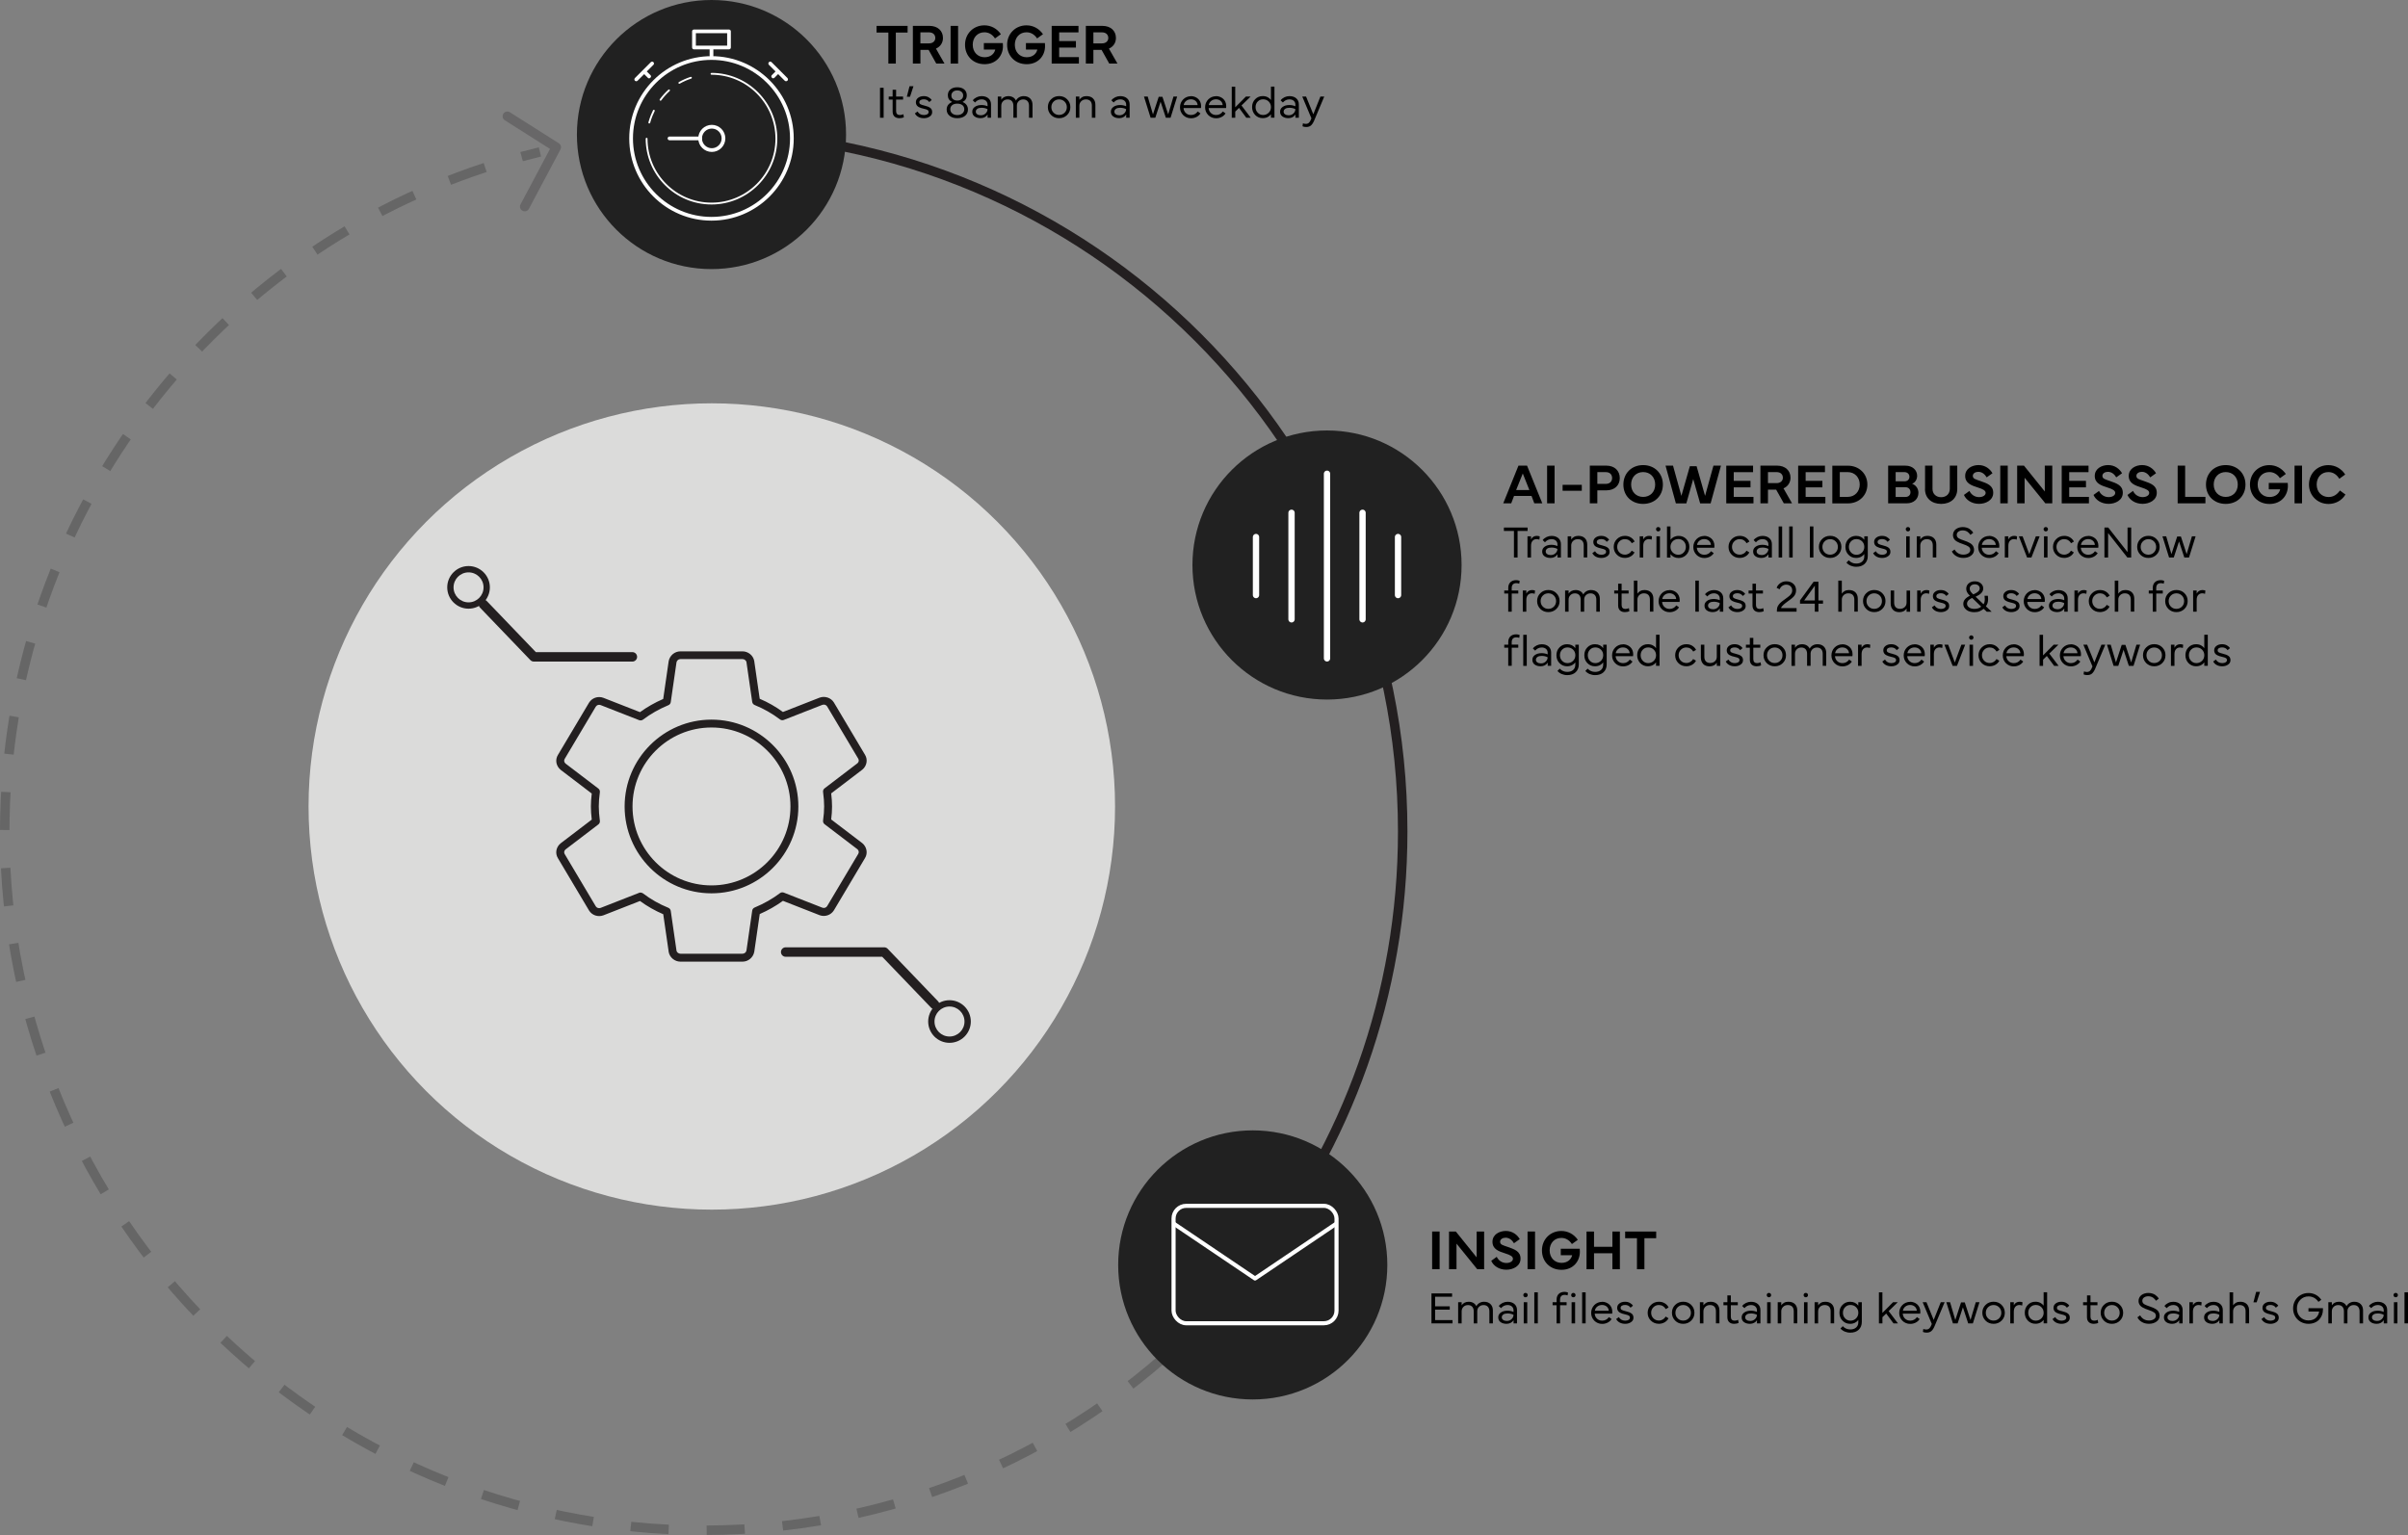 <?xml version="1.0" encoding="UTF-8"?>
<svg id="Layer_2" data-name="Layer 2" xmlns="http://www.w3.org/2000/svg" viewBox="0 0 762.62 486.25">
  <rect x="0" y="0" width="762.62" height="486.25" fill="#808080" stroke="none"/>
  <defs>
    <style>
      .cls-1 {
        fill: #231f20;
      }

      .cls-2, .cls-3 {
        stroke: #212121;
      }

      .cls-2, .cls-3, .cls-4, .cls-5, .cls-6, .cls-7, .cls-8 {
        fill: none;
      }

      .cls-2, .cls-3, .cls-5, .cls-7 {
        stroke-width: 3px;
      }

      .cls-2, .cls-3, .cls-7, .cls-8 {
        stroke-miterlimit: 10;
      }

      .cls-3 {
        stroke-dasharray: 12.04 12.04;
      }

      .cls-4, .cls-5, .cls-6 {
        stroke-linejoin: round;
      }

      .cls-4, .cls-6, .cls-8 {
        stroke: #fff;
      }

      .cls-4, .cls-8 {
        stroke-width: 1.3px;
      }

      .cls-9 {
        fill: #212121;
      }

      .cls-5 {
        opacity: .25;
      }

      .cls-5, .cls-6 {
        stroke-linecap: round;
      }

      .cls-5, .cls-7 {
        stroke: #231f20;
      }

      .cls-6 {
        stroke-width: 2px;
      }

      .cls-10 {
        fill: #fff;
      }

      .cls-11 {
        opacity: .27;
      }

      .cls-12 {
        fill: #dbdbda;
      }
    </style>
  </defs>
  <g id="Layer_1-2" data-name="Layer 1">
    <circle class="cls-12" cx="225.43" cy="255.47" r="127.71"/>
    <path class="cls-7" d="M222.87,42.02c122.26,0,221.37,99.11,221.37,221.37,0,51.82-17.8,99.47-47.63,137.19"/>
    <g class="cls-11">
      <g>
        <path class="cls-2" d="M171,48.13c-1.95.47-3.89.96-5.81,1.48"/>
        <path class="cls-3" d="M153.65,53.06C65.29,82.12,1.5,165.3,1.5,263.38c0,122.26,99.11,221.37,221.37,221.37,66.12,0,125.47-28.99,166.03-74.95"/>
        <path class="cls-2" d="M392.82,405.23c1.28-1.53,2.54-3.09,3.78-4.65"/>
      </g>
    </g>
    <circle class="cls-9" cx="225.33" cy="42.62" r="42.62"/>
    <g>
      <path class="cls-10" d="M225.43,48.13c-2.37,0-4.29-1.93-4.29-4.29s1.92-4.29,4.29-4.29,4.29,1.92,4.29,4.29-1.93,4.29-4.29,4.29ZM225.43,40.73c-1.71,0-3.11,1.39-3.11,3.11s1.39,3.11,3.11,3.11,3.11-1.39,3.11-3.11-1.39-3.11-3.11-3.11Z"/>
      <path class="cls-10" d="M221.73,44.43h-9.7c-.33,0-.59-.27-.59-.59s.27-.59.59-.59h9.7c.33,0,.59.27.59.59s-.27.59-.59.59ZM221.73,44.27h0,0Z"/>
      <path class="cls-10" d="M248.95,25.74c-.14,0-.32-.08-.42-.17l-2.1-2.1-1.19,1.19c-.1.1-.24.12-.36.15-.14,0-.27-.06-.36-.15l-.08-.08c-.1-.1-.16-.24-.16-.38s.04-.28.14-.38l1.19-1.19-2.1-2.1c-.23-.23-.23-.6,0-.83.1-.1.28-.18.42-.18.16,0,.31.06.42.17l5.03,5.03c.1.1.17.28.17.42,0,.16-.06.31-.17.42-.1.09-.28.17-.42.17Z"/>
      <path class="cls-10" d="M201.5,25.74c-.14,0-.32-.08-.42-.17-.23-.23-.22-.62,0-.84l5.03-5.03c.1-.1.28-.17.42-.17.16,0,.31.06.42.17.1.1.17.28.17.42,0,.16-.06.31-.18.42l-2.1,2.1,1.19,1.19c.2.2.2.52,0,.72l-.11.12c-.1.1-.23.15-.36.15h0c-.14,0-.27-.05-.36-.15l-1.19-1.19-2.1,2.1c-.1.1-.28.17-.42.17ZM201.81,25.45h0s0,0,0,0ZM206.86,20.4l-.03.03s.02-.02.03-.03Z"/>
      <path class="cls-10" d="M225.33,69.89c-14.37,0-26.05-11.69-26.05-26.05s11.69-26.05,26.05-26.05,26.05,11.69,26.05,26.05-11.69,26.05-26.05,26.05ZM225.33,18.97c-13.71,0-24.87,11.16-24.87,24.87s11.16,24.87,24.87,24.87,24.87-11.16,24.87-24.87-11.16-24.87-24.87-24.87Z"/>
      <path class="cls-10" d="M225.41,18.35h-.16c-.28,0-.51-.23-.51-.51v-2.2h-4.96c-.33,0-.59-.27-.59-.59v-5.11c0-.33.27-.59.59-.59h11.09c.33,0,.59.27.59.59v5.11c0,.33-.27.59-.59.59h-4.95v2.2c0,.28-.23.51-.51.51ZM220.38,14.45h9.91v-3.93h-9.91v3.93Z"/>
      <g>
        <path class="cls-10" d="M225.33,64.77c-11.49,0-20.84-9.35-20.84-20.84,0-.16.13-.29.29-.29s.29.13.29.29c0,11.17,9.09,20.26,20.26,20.26s20.26-9.09,20.26-20.26-9.09-20.26-20.26-20.26c-.16,0-.29-.13-.29-.29s.13-.29.29-.29c11.49,0,20.84,9.35,20.84,20.84s-9.35,20.84-20.84,20.84Z"/>
        <path class="cls-10" d="M205.63,39.12s-.04,0-.07,0c-.16-.04-.25-.19-.21-.35.02-.07.4-1.66,1.47-3.84.07-.14.24-.2.39-.13.14.07.2.24.13.39-1.05,2.11-1.43,3.7-1.43,3.71-.03.13-.15.22-.28.22ZM209.18,31.9c-.06,0-.12-.02-.17-.06-.13-.09-.15-.28-.06-.4.83-1.12,1.75-2.14,2.74-3.03.12-.11.3-.1.41.02.11.12.1.3-.02.41-.96.87-1.86,1.87-2.66,2.95-.06.08-.14.12-.23.12ZM215.14,26.53c-.1,0-.2-.05-.25-.14-.08-.14-.03-.31.11-.39,1.17-.67,2.43-1.23,3.74-1.65.15-.05.31.03.36.19.05.15-.03.31-.19.36-1.27.41-2.49.95-3.63,1.6-.05.03-.09.04-.14.04Z"/>
      </g>
    </g>
    <g>
      <path class="cls-1" d="M235.18,304.62h-19.7c-1.77,0-3.36-1.29-3.69-3l-1.74-12.02c-2.63-1.13-5.05-2.5-7.36-4.19l-11.6,4.54c-1.71.63-3.61-.02-4.54-1.53l-9.86-16.58c-.94-1.53-.59-3.5.84-4.68l9.88-7.53c-.18-1.54-.27-2.88-.27-4.16s.09-2.63.27-4.1l-9.84-7.5c-1.47-1.21-1.82-3.19-.87-4.73l9.84-16.54c.94-1.53,2.84-2.18,4.53-1.56l11.62,4.55c2.22-1.62,4.69-3.02,7.35-4.18l1.73-11.96c.33-1.8,1.91-3.12,3.7-3.12h19.7c1.77,0,3.36,1.29,3.69,3l1.74,12.02c2.63,1.12,5.05,2.5,7.36,4.19l11.6-4.54c1.71-.62,3.61.03,4.54,1.53l9.86,16.58c.93,1.5.57,3.52-.84,4.68l-9.88,7.53c.18,1.52.27,2.89.27,4.16s-.09,2.64-.27,4.1l9.84,7.5c1.45,1.19,1.81,3.21.87,4.73l-9.84,16.54c-.94,1.53-2.84,2.18-4.53,1.56l-11.62-4.55c-2.22,1.61-4.69,3.02-7.35,4.18l-1.73,11.96c-.33,1.8-1.91,3.12-3.7,3.12ZM202.89,282.75c.27,0,.53.09.75.25,2.49,1.89,5.12,3.38,8.02,4.56.41.17.7.54.77.98l1.83,12.66c.09.47.66.91,1.22.91h19.7c.59,0,1.13-.45,1.23-1.03l1.82-12.62c.06-.44.35-.81.76-.98,2.95-1.23,5.65-2.76,8.03-4.56.35-.26.81-.33,1.21-.17l12.24,4.79c.55.2,1.19,0,1.5-.52l9.84-16.54c.3-.49.18-1.1-.28-1.48l-10.38-7.91c-.36-.27-.54-.72-.48-1.17.23-1.63.34-3.1.34-4.48s-.11-2.85-.34-4.56c-.06-.45.12-.89.48-1.16l10.41-7.94c.42-.35.55-.96.26-1.43l-9.86-16.58c-.31-.5-.93-.7-1.52-.49l-12.21,4.78c-.4.16-.86.09-1.21-.17-2.5-1.89-5.12-3.38-8.02-4.56-.41-.17-.7-.54-.77-.98l-1.83-12.66c-.09-.47-.66-.91-1.22-.91h-19.7c-.59,0-1.13.45-1.23,1.03l-1.82,12.61c-.06.44-.35.81-.76.97-2.95,1.23-5.65,2.77-8.03,4.57-.34.26-.81.33-1.21.17l-12.24-4.79c-.56-.21-1.19,0-1.51.52l-9.84,16.54c-.3.49-.18,1.1.28,1.48l10.38,7.91c.36.27.54.72.48,1.17-.23,1.64-.34,3.1-.34,4.48s.11,2.81.34,4.56c.06.44-.12.89-.48,1.16l-10.41,7.94c-.42.35-.54.96-.26,1.43l9.86,16.58c.31.49.93.7,1.52.49l12.21-4.78c.15-.06.3-.09.46-.09Z"/>
      <path class="cls-1" d="M225.33,282.98c-15.17,0-27.51-12.34-27.51-27.51s12.34-27.51,27.51-27.51,27.51,12.34,27.51,27.51-12.34,27.51-27.51,27.51ZM225.33,230.45c-13.79,0-25.01,11.22-25.01,25.01s11.22,25.01,25.01,25.01,25.01-11.22,25.01-25.01-11.22-25.01-25.01-25.01Z"/>
    </g>
    <path class="cls-1" d="M148.39,192.81c-3.72,0-6.75-3.03-6.75-6.75s3.03-6.75,6.75-6.75,6.75,3.03,6.75,6.75-3.03,6.75-6.75,6.75ZM148.39,181.31c-2.62,0-4.75,2.13-4.75,4.75s2.13,4.75,4.75,4.75,4.75-2.13,4.75-4.75-2.13-4.75-4.75-4.75Z"/>
    <path class="cls-1" d="M200.27,209.57h-31.21c-.41,0-.8-.17-1.08-.46l-15.97-16.64c-.57-.6-.55-1.55.04-2.12.6-.57,1.55-.56,2.12.04l15.53,16.18h30.57c.83,0,1.5.67,1.5,1.5s-.67,1.5-1.5,1.5Z"/>
    <path class="cls-1" d="M300.71,330.34c-3.72,0-6.75-3.03-6.75-6.75s3.03-6.75,6.75-6.75,6.75,3.03,6.75,6.75-3.03,6.75-6.75,6.75ZM300.71,318.84c-2.62,0-4.75,2.13-4.75,4.75s2.13,4.75,4.75,4.75,4.75-2.13,4.75-4.75-2.13-4.75-4.75-4.75Z"/>
    <path class="cls-1" d="M296.01,319.72c-.39,0-.79-.15-1.08-.46l-15.53-16.18h-30.57c-.83,0-1.5-.67-1.5-1.5s.67-1.5,1.5-1.5h31.21c.41,0,.8.17,1.08.46l15.97,16.64c.57.6.55,1.55-.04,2.12-.29.28-.67.42-1.04.42Z"/>
    <g>
      <path d="M277.61,8.2h9.83v2.11h-3.73v9.83h-2.36v-9.83h-3.74v-2.11Z"/>
      <path d="M289.11,20.13v-11.93h5.26c2.59,0,4.27,1.55,4.27,3.83,0,1.52-.83,2.77-2.22,3.37l2.7,4.74h-2.6l-2.43-4.34h-2.59v4.33h-2.38ZM291.49,13.74h2.73c1.31,0,1.99-.8,1.99-1.71,0-.99-.68-1.78-1.99-1.78h-2.73v3.48Z"/>
      <path d="M303.43,20.14h-2.37v-11.94h2.37v11.94Z"/>
      <path d="M305.63,14.17c0-3.49,2.64-6.14,6.13-6.14,2.07,0,3.97.98,5.23,2.8l-1.87,1.34c-.93-1.41-2.14-1.94-3.36-1.94-2.17,0-3.69,1.63-3.69,3.95s1.58,3.95,3.75,3.95c1.99,0,3.1-1.17,3.38-2.43h-3.61v-2.05h6.01c.04.31.04.66.04.96,0,3.07-2.16,5.72-5.82,5.72s-6.19-2.65-6.19-6.14Z"/>
      <path d="M318.96,14.17c0-3.49,2.64-6.14,6.13-6.14,2.07,0,3.97.98,5.23,2.8l-1.87,1.34c-.93-1.41-2.14-1.94-3.36-1.94-2.17,0-3.69,1.63-3.69,3.95s1.58,3.95,3.75,3.95c1.99,0,3.1-1.17,3.38-2.43h-3.61v-2.05h6.01c.04.31.04.66.04.96,0,3.07-2.16,5.72-5.82,5.72s-6.19-2.65-6.19-6.14Z"/>
      <path d="M333.07,8.2h8.49v2.06h-6.12v2.75h5.31v2.06h-5.31v3.02h6.25v2.05h-8.62v-11.94Z"/>
      <path d="M343.89,20.13v-11.93h5.26c2.59,0,4.27,1.55,4.27,3.83,0,1.52-.83,2.77-2.22,3.37l2.7,4.74h-2.6l-2.43-4.34h-2.59v4.33h-2.38ZM346.28,13.74h2.73c1.31,0,1.99-.8,1.99-1.71,0-.99-.68-1.78-1.99-1.78h-2.73v3.48Z"/>
      <path d="M278.7,37.3v-9.49h1.15v9.49h-1.15Z"/>
      <path d="M282.7,31.55h-1.24v-.96h1.24v-2.15h1.1v2.15h2.21v.96h-2.21v3.63c0,.84.44,1.26,1.16,1.26.42,0,.8-.08,1.15-.26l.15.96c-.3.17-.88.3-1.41.3-1.32,0-2.15-.74-2.15-2.08v-3.81Z"/>
      <path d="M288.05,27.32h1.24l-1.08,3.32h-1.01l.85-3.32Z"/>
      <path d="M290.59,35.31c.39.7,1.08,1.13,2.01,1.13s1.5-.38,1.5-.94c0-.3-.11-.52-.34-.66s-.64-.28-1.25-.41c-.62-.14-1.04-.27-1.47-.49-.22-.11-.4-.24-.53-.38-.27-.27-.45-.68-.45-1.18,0-.57.24-1.04.72-1.4.48-.36,1.07-.53,1.78-.53.57,0,1.08.12,1.52.36s.76.53.98.89l-.76.63c-.4-.58-.98-.87-1.74-.87-.85,0-1.4.36-1.4.91,0,.3.12.52.36.65.24.14.68.29,1.31.44.78.19,1.29.38,1.73.68.45.31.66.75.66,1.36s-.25,1.05-.76,1.4c-.51.36-1.12.54-1.85.54-1.36,0-2.36-.57-2.86-1.51l.85-.62Z"/>
      <path d="M300.74,36.68c-.62-.5-.93-1.16-.93-1.98,0-1.1.61-1.96,1.73-2.39-.9-.44-1.36-1.15-1.36-2.13,0-.78.27-1.39.82-1.85.54-.45,1.27-.68,2.17-.68s1.65.23,2.19.68c.54.46.82,1.08.82,1.85,0,.99-.45,1.69-1.34,2.13,1.11.43,1.71,1.29,1.71,2.39,0,.83-.31,1.5-.92,1.99-.62.5-1.44.75-2.45.75s-1.82-.25-2.43-.75ZM301.56,33.31c-.4.32-.6.75-.6,1.29s.2.98.61,1.33c.41.35.94.52,1.59.52s1.21-.17,1.62-.52c.41-.35.61-.79.61-1.33s-.2-.97-.6-1.29c-.41-.32-.95-.48-1.63-.48s-1.21.16-1.61.48ZM301.82,31.41c.33.29.78.44,1.35.44s1.02-.15,1.36-.44c.34-.29.51-.68.51-1.17,0-.46-.17-.85-.52-1.15-.34-.3-.8-.45-1.36-.45s-1,.15-1.34.45c-.34.31-.52.69-.52,1.15,0,.5.17.89.51,1.17Z"/>
      <path d="M308.65,36.89c-.49-.36-.73-.87-.73-1.51s.27-1.13.81-1.52,1.24-.59,2.12-.59c.66,0,1.3.13,1.91.39v-.49c0-.52-.17-.93-.52-1.24-.35-.3-.8-.45-1.36-.45-.82,0-1.51.33-2.08.99l-.72-.68c.3-.41.71-.73,1.22-.98.51-.24,1.03-.36,1.57-.36.91,0,1.63.24,2.18.71.54.48.81,1.12.81,1.92v4.21h-1.09v-1.02c-.42.7-1.24,1.16-2.19,1.16-.79,0-1.43-.18-1.92-.54ZM309.56,34.46c-.34.22-.52.52-.52.9s.15.65.45.85c.3.2.68.31,1.15.31.6,0,1.1-.2,1.51-.59.4-.39.6-.84.6-1.35-.22-.13-.5-.24-.85-.32-.34-.08-.68-.12-1.01-.12-.55,0-1,.1-1.34.31Z"/>
      <path d="M316,37.3v-6.71h1.11v1c.39-.66,1.2-1.14,2.2-1.14,1.17,0,2.04.52,2.45,1.41.45-.87,1.37-1.41,2.45-1.41.86,0,1.54.25,2.04.75.5.5.75,1.17.75,2v4.1h-1.11v-3.83c0-1.24-.68-1.97-1.85-1.97-.56,0-1.03.18-1.41.54-.38.36-.58.83-.58,1.41v3.85h-1.11v-3.83c0-1.23-.68-1.97-1.81-1.97-.58,0-1.06.18-1.44.55-.38.37-.58.85-.58,1.45v3.81h-1.11Z"/>
      <path d="M335.42,37.44c-1.01,0-1.87-.33-2.54-1.01s-1.02-1.5-1.02-2.49.34-1.82,1.02-2.49,1.53-1.01,2.54-1.01,1.87.33,2.54,1.01c.68.67,1.02,1.5,1.02,2.49s-.34,1.82-1.02,2.49c-.68.67-1.53,1.01-2.54,1.01ZM332.97,33.95c0,.69.23,1.28.7,1.75.47.48,1.05.71,1.75.71s1.29-.24,1.75-.71c.47-.47.7-1.06.7-1.75s-.23-1.28-.7-1.75c-.47-.47-1.05-.71-1.75-.71s-1.29.24-1.75.71c-.47.47-.7,1.06-.7,1.75Z"/>
      <path d="M341.83,37.3h-1.11v-6.71h1.12v1.01c.2-.33.5-.61.89-.83.39-.22.84-.32,1.35-.32.89,0,1.58.24,2.08.73.5.5.75,1.17.75,2.03v4.08h-1.11v-3.81c0-1.31-.67-1.99-1.89-1.99-.59,0-1.08.19-1.47.56s-.6.86-.6,1.45v3.79Z"/>
      <path d="M352.55,36.89c-.49-.36-.73-.87-.73-1.51s.27-1.13.81-1.52,1.24-.59,2.12-.59c.66,0,1.3.13,1.91.39v-.49c0-.52-.17-.93-.52-1.24-.35-.3-.8-.45-1.36-.45-.82,0-1.51.33-2.08.99l-.72-.68c.3-.41.71-.73,1.22-.98.51-.24,1.03-.36,1.57-.36.91,0,1.63.24,2.18.71.54.48.81,1.12.81,1.92v4.21h-1.09v-1.02c-.42.7-1.24,1.16-2.19,1.16-.79,0-1.43-.18-1.92-.54ZM353.45,34.46c-.34.22-.52.52-.52.9s.15.65.45.85c.3.2.68.31,1.15.31.6,0,1.1-.2,1.51-.59.4-.39.6-.84.6-1.35-.22-.13-.5-.24-.85-.32-.34-.08-.68-.12-1.01-.12-.55,0-1,.1-1.34.31Z"/>
      <path d="M362.31,30.59h1.18l1.66,5.65,1.82-5.58h1.18l1.82,5.58,1.67-5.65h1.17l-2.09,6.71h-1.49l-1.67-5.09-1.67,5.09h-1.49l-2.1-6.71Z"/>
      <path d="M377.16,30.45c.84,0,1.65.31,2.25.83.6.53.99,1.36.99,2.32,0,.25-.01.45-.04.62h-5.53c.04.63.27,1.15.71,1.57.43.43.99.64,1.67.64.89,0,1.59-.38,2.12-1.12l.85.62c-.31.48-.72.85-1.24,1.12s-1.1.41-1.72.41c-1.99.04-3.55-1.57-3.51-3.49,0-1.97,1.54-3.49,3.45-3.49ZM375.65,31.97c-.43.34-.68.78-.77,1.33h4.41c-.04-.55-.25-.99-.65-1.33s-.89-.51-1.47-.51-1.1.17-1.52.51Z"/>
      <path d="M385.11,30.45c.84,0,1.65.31,2.25.83.6.53.99,1.36.99,2.32,0,.25-.01.45-.04.62h-5.53c.04.63.27,1.15.71,1.57.43.43.99.64,1.67.64.89,0,1.59-.38,2.12-1.12l.85.62c-.31.48-.72.85-1.24,1.12s-1.1.41-1.72.41c-1.98.04-3.55-1.57-3.51-3.49,0-1.97,1.54-3.49,3.45-3.49ZM383.59,31.97c-.43.34-.68.78-.77,1.33h4.41c-.04-.55-.25-.99-.65-1.33s-.89-.51-1.47-.51-1.1.17-1.52.51Z"/>
      <path d="M390.09,27.46h1.11v6.53l3.38-3.4h1.49l-2.89,2.82,2.94,3.89h-1.41l-2.31-3.13-1.19,1.17v1.96h-1.11v-9.84Z"/>
      <path d="M396.54,33.93c0-1,.32-1.83.97-2.5.64-.66,1.45-.99,2.41-.99,1.15,0,2.05.49,2.59,1.24v-4.24h1.11v9.84h-1.11v-1.09c-.53.75-1.43,1.23-2.59,1.23-1.89.04-3.41-1.53-3.38-3.51ZM398.32,32.16c-.45.48-.68,1.06-.68,1.77s.22,1.29.68,1.77c.45.48,1.02.73,1.71.73s1.3-.25,1.78-.73c.48-.48.71-1.08.71-1.77s-.24-1.29-.71-1.76c-.47-.47-1.07-.71-1.78-.71s-1.26.24-1.71.71Z"/>
      <path d="M406.14,36.89c-.49-.36-.73-.87-.73-1.51s.27-1.13.81-1.52,1.24-.59,2.12-.59c.66,0,1.3.13,1.91.39v-.49c0-.52-.17-.93-.52-1.24-.35-.3-.8-.45-1.36-.45-.82,0-1.51.33-2.08.99l-.72-.68c.3-.41.71-.73,1.22-.98.51-.24,1.03-.36,1.57-.36.91,0,1.64.24,2.18.71.54.48.81,1.12.81,1.92v4.21h-1.09v-1.02c-.42.7-1.24,1.16-2.19,1.16-.79,0-1.43-.18-1.92-.54ZM407.05,34.46c-.34.22-.52.52-.52.9s.15.65.45.85c.3.2.68.31,1.15.31.6,0,1.1-.2,1.51-.59.4-.39.6-.84.6-1.35-.22-.13-.5-.24-.85-.32-.34-.08-.68-.12-1.01-.12-.55,0-1,.1-1.34.31Z"/>
      <path d="M415.33,37.49l-2.9-6.9h1.21l2.29,5.62,2.24-5.62h1.22l-3.17,7.56c-.3.72-.64,1.24-1.02,1.58-.38.34-.89.5-1.54.5-.47,0-.85-.08-1.15-.23l.13-.94c.27.12.58.18.95.18.75,0,1.24-.46,1.61-1.44l.12-.31Z"/>
    </g>
    <circle class="cls-9" cx="420.27" cy="178.98" r="42.62"/>
    <circle class="cls-9" cx="396.75" cy="400.69" r="42.62"/>
    <g>
      <path d="M476.08,159.44l4.82-11.94h2.72l4.83,11.94h-2.53l-.88-2.34h-5.54l-.89,2.34h-2.53ZM484.35,155.22l-2.08-5.23-2.1,5.23h4.18Z"/>
      <path d="M492.34,159.44h-2.37v-11.94h2.37v11.94Z"/>
      <path d="M500.96,155.46h-6.08v-1.88h6.08v1.88Z"/>
      <path d="M503.5,159.43v-11.93h5.22c2.59,0,4.27,1.59,4.27,3.94s-1.68,3.89-4.27,3.89h-2.84v4.1h-2.38ZM505.88,153.28h2.69c1.31,0,1.99-.82,1.99-1.84,0-1.08-.68-1.88-1.99-1.88h-2.69v3.72Z"/>
      <path d="M514.13,153.5c0-3.61,2.64-6.17,6.25-6.17s6.26,2.57,6.26,6.17-2.63,6.12-6.26,6.12-6.25-2.51-6.25-6.12ZM520.39,157.41c2.23,0,3.81-1.58,3.81-3.92s-1.58-3.95-3.81-3.95-3.81,1.63-3.81,3.95,1.61,3.92,3.81,3.92Z"/>
      <path d="M529.85,147.51l2.65,9.57,2.68-9.39h2.14l2.68,9.39,2.65-9.57h2.38l-3.27,11.94h-3.32l-2.19-7.69-2.18,7.69h-3.32l-3.27-11.94h2.38Z"/>
      <path d="M546.71,147.51h8.49v2.06h-6.12v2.75h5.31v2.06h-5.31v3.02h6.25v2.05h-8.62v-11.94Z"/>
      <path d="M557.53,159.43v-11.93h5.26c2.59,0,4.27,1.55,4.27,3.83,0,1.52-.83,2.77-2.22,3.37l2.7,4.74h-2.6l-2.43-4.34h-2.59v4.33h-2.38ZM559.92,153.04h2.73c1.31,0,1.99-.8,1.99-1.71,0-.99-.68-1.78-1.99-1.78h-2.73v3.48Z"/>
      <path d="M569.48,147.51h8.49v2.06h-6.12v2.75h5.31v2.06h-5.31v3.02h6.25v2.05h-8.62v-11.94Z"/>
      <path d="M580.3,147.52h4.94c3.54,0,6.16,2.56,6.16,5.97s-2.62,5.97-6.16,5.97h-4.94v-11.94ZM582.67,157.4h2.5c2.27,0,3.81-1.71,3.81-3.92s-1.54-3.93-3.81-3.93h-2.5v7.85Z"/>
      <path d="M597.99,147.51h5.49c2.14,0,3.69,1.33,3.69,3.26,0,.8-.44,2.03-1.6,2.47,1.33.5,2,1.63,2,2.89,0,1.95-1.5,3.31-3.71,3.31h-5.88v-11.94ZM600.36,149.55v2.92h2.8c.98,0,1.56-.62,1.56-1.43,0-.94-.7-1.49-1.64-1.49h-2.72ZM600.36,154.34v3.08h3.12c.95,0,1.57-.61,1.57-1.47,0-.98-.62-1.61-1.57-1.61h-3.12Z"/>
      <path d="M609.67,154.91v-7.4h2.36v7.35c0,1.62,1.16,2.64,2.74,2.64s2.74-1.02,2.74-2.64v-7.35h2.36v7.4c0,2.87-2.05,4.71-5.11,4.71s-5.11-1.85-5.11-4.71Z"/>
      <path d="M623.74,155.53c.56,1.15,1.63,1.94,3.07,1.94,1.14,0,2.05-.55,2.05-1.33s-.89-1.21-2.31-1.66c-2.29-.72-4.17-1.42-4.17-3.73s2.21-3.43,4.23-3.43c2.16,0,3.66,1.27,4.41,2.59l-1.83,1.3c-.52-.87-1.38-1.75-2.65-1.75-.92,0-1.74.49-1.74,1.27,0,.96.87,1.1,2.36,1.63,2.24.79,4.1,1.4,4.1,3.75s-2.36,3.49-4.49,3.49c-2.3,0-4.08-1.2-4.79-2.82l1.75-1.27Z"/>
      <path d="M635.86,159.44h-2.37v-11.94h2.37v11.94Z"/>
      <path d="M638.84,159.44v-11.94h2.15l6.6,8.19v-8.19h2.37v11.94h-2.19l-6.57-8.1v8.1h-2.37Z"/>
      <path d="M652.95,147.51h8.49v2.06h-6.12v2.75h5.31v2.06h-5.31v3.02h6.25v2.05h-8.62v-11.94Z"/>
      <path d="M664.78,155.53c.56,1.15,1.63,1.94,3.07,1.94,1.14,0,2.05-.55,2.05-1.33s-.89-1.21-2.31-1.66c-2.29-.72-4.17-1.42-4.17-3.73s2.21-3.43,4.23-3.43c2.16,0,3.66,1.27,4.41,2.59l-1.83,1.3c-.52-.87-1.38-1.75-2.65-1.75-.92,0-1.74.49-1.74,1.27,0,.96.87,1.1,2.36,1.63,2.24.79,4.1,1.4,4.1,3.75s-2.36,3.49-4.49,3.49c-2.3,0-4.08-1.2-4.79-2.82l1.75-1.27Z"/>
      <path d="M675.54,155.53c.56,1.15,1.63,1.94,3.07,1.94,1.14,0,2.05-.55,2.05-1.33s-.89-1.21-2.31-1.66c-2.29-.72-4.17-1.42-4.17-3.73s2.21-3.43,4.23-3.43c2.16,0,3.66,1.27,4.41,2.59l-1.83,1.3c-.52-.87-1.38-1.75-2.65-1.75-.92,0-1.74.49-1.74,1.27,0,.96.87,1.1,2.36,1.63,2.24.79,4.1,1.4,4.1,3.75s-2.36,3.49-4.49,3.49c-2.3,0-4.08-1.2-4.79-2.82l1.75-1.27Z"/>
      <path d="M698.47,159.44h-8.8v-11.94h2.37v9.89h6.42v2.05Z"/>
      <path d="M698.64,153.5c0-3.61,2.64-6.17,6.25-6.17s6.26,2.57,6.26,6.17-2.63,6.12-6.26,6.12-6.25-2.51-6.25-6.12ZM704.9,157.41c2.23,0,3.81-1.58,3.81-3.92s-1.58-3.95-3.81-3.95-3.81,1.63-3.81,3.95,1.61,3.92,3.81,3.92Z"/>
      <path d="M712.57,153.48c0-3.49,2.64-6.14,6.13-6.14,2.07,0,3.97.98,5.23,2.8l-1.87,1.34c-.93-1.41-2.14-1.94-3.36-1.94-2.17,0-3.69,1.63-3.69,3.95s1.58,3.95,3.75,3.95c1.99,0,3.1-1.17,3.38-2.43h-3.61v-2.05h6.01c.04.31.04.66.04.96,0,3.07-2.16,5.72-5.82,5.72s-6.19-2.65-6.19-6.14Z"/>
      <path d="M729.06,159.44h-2.37v-11.94h2.37v11.94Z"/>
      <path d="M731.26,153.48c0-3.49,2.64-6.14,6.13-6.14,2.2,0,4.17,1.12,5.34,2.98l-1.87,1.34c-.8-1.32-1.95-2.12-3.47-2.12-2.17,0-3.69,1.63-3.69,3.95s1.58,3.95,3.75,3.95c1.47,0,2.62-.67,3.61-2.06l1.75,1.27c-1.15,1.93-3.2,2.99-5.36,2.99-3.47,0-6.19-2.65-6.19-6.14Z"/>
      <path d="M476.29,168.19v-1.08h7.5v1.08h-3.17v8.41h-1.15v-8.41h-3.17Z"/>
      <path d="M484.88,176.6h-1.12v-6.71h1.12v.99c.36-.75,1.02-1.13,1.81-1.13.37,0,.69.06.95.17l-.11,1.03c-.3-.11-.59-.17-.88-.17-.9,0-1.77.59-1.77,2.09v3.72Z"/>
      <path d="M489.14,176.2c-.49-.36-.73-.87-.73-1.51s.27-1.13.81-1.52,1.24-.59,2.12-.59c.66,0,1.3.13,1.91.39v-.49c0-.52-.17-.93-.52-1.24-.35-.3-.8-.45-1.36-.45-.82,0-1.51.33-2.08.99l-.72-.68c.3-.41.71-.73,1.22-.98.51-.24,1.03-.36,1.57-.36.91,0,1.63.24,2.18.71.54.48.81,1.12.81,1.92v4.21h-1.09v-1.02c-.42.7-1.24,1.16-2.19,1.16-.79,0-1.43-.18-1.92-.54ZM490.05,173.77c-.34.22-.52.52-.52.9s.15.65.45.85c.3.2.68.31,1.15.31.6,0,1.1-.2,1.51-.59.4-.39.6-.84.6-1.35-.22-.13-.5-.24-.85-.32-.34-.08-.68-.12-1.01-.12-.55,0-1,.1-1.34.31Z"/>
      <path d="M497.6,176.6h-1.11v-6.71h1.12v1.01c.2-.33.5-.61.89-.83.39-.22.84-.32,1.35-.32.89,0,1.58.24,2.08.73.5.5.75,1.17.75,2.03v4.08h-1.11v-3.81c0-1.31-.67-1.99-1.89-1.99-.59,0-1.08.19-1.47.56s-.6.86-.6,1.45v3.79Z"/>
      <path d="M505.15,174.61c.39.7,1.08,1.13,2,1.13s1.5-.38,1.5-.94c0-.3-.11-.52-.34-.66s-.64-.28-1.25-.41c-.62-.14-1.04-.27-1.47-.49-.22-.11-.4-.24-.53-.38-.27-.27-.45-.68-.45-1.18,0-.57.24-1.04.72-1.4.48-.36,1.07-.53,1.78-.53.57,0,1.08.12,1.52.36s.76.53.98.89l-.76.63c-.4-.58-.98-.87-1.74-.87-.85,0-1.4.36-1.4.91,0,.3.12.52.36.65.24.14.68.29,1.31.44.78.19,1.29.38,1.73.68.45.31.66.75.66,1.36s-.25,1.05-.76,1.4c-.51.36-1.12.54-1.85.54-1.36,0-2.36-.57-2.86-1.51l.85-.62Z"/>
      <path d="M512.09,175.73c-.68-.67-1.02-1.5-1.02-2.48s.34-1.81,1.03-2.49c.68-.67,1.52-1.01,2.52-1.01.68,0,1.29.15,1.82.47s.96.75,1.25,1.32l-.89.54c-.47-.82-1.24-1.3-2.19-1.3-.68,0-1.26.24-1.73.71-.48.48-.71,1.06-.71,1.75s.23,1.28.7,1.75c.47.48,1.05.71,1.75.71.92,0,1.71-.49,2.15-1.26l.89.54c-.27.54-.68.96-1.23,1.28-.55.31-1.16.47-1.81.47-1.01,0-1.87-.33-2.54-1.01Z"/>
      <path d="M520.42,176.6h-1.12v-6.71h1.12v.99c.36-.75,1.02-1.13,1.81-1.13.37,0,.69.06.95.17l-.11,1.03c-.3-.11-.59-.17-.88-.17-.9,0-1.77.59-1.77,2.09v3.72Z"/>
      <path d="M524.47,167.64c0-.2.06-.37.2-.5.13-.13.29-.19.49-.19.41,0,.7.29.7.69s-.29.69-.7.69c-.2,0-.36-.06-.49-.2-.13-.13-.2-.29-.2-.5ZM524.6,169.89h1.11v6.71h-1.11v-6.71Z"/>
      <path d="M527.94,176.6v-9.84h1.11v4.24c.53-.75,1.43-1.24,2.59-1.24.96,0,1.77.33,2.42.99.64.66.96,1.5.96,2.5.03,1.98-1.5,3.54-3.38,3.51-1.15,0-2.05-.47-2.59-1.23v1.09h-1.11ZM529.75,171.47c-.47.48-.71,1.06-.71,1.76s.24,1.29.71,1.77c.48.48,1.07.73,1.78.73s1.26-.25,1.71-.73c.46-.48.68-1.07.68-1.77s-.22-1.29-.67-1.77c-.46-.47-1.03-.71-1.72-.71s-1.31.24-1.78.71Z"/>
      <path d="M539.73,169.75c.84,0,1.65.31,2.25.83.6.53.99,1.36.99,2.32,0,.25-.01.45-.04.62h-5.53c.04.63.27,1.15.71,1.57.43.43.99.64,1.67.64.89,0,1.59-.38,2.12-1.12l.85.62c-.31.48-.72.85-1.24,1.12s-1.1.41-1.72.41c-1.98.04-3.55-1.57-3.51-3.49,0-1.97,1.54-3.49,3.45-3.49ZM538.22,171.28c-.43.34-.68.78-.77,1.33h4.41c-.04-.55-.25-.99-.65-1.33s-.89-.51-1.47-.51-1.1.17-1.52.51Z"/>
      <path d="M548.45,175.73c-.68-.67-1.02-1.5-1.02-2.48s.34-1.81,1.03-2.49c.68-.67,1.52-1.01,2.52-1.01.68,0,1.29.15,1.82.47s.96.75,1.25,1.32l-.89.54c-.47-.82-1.24-1.3-2.19-1.3-.68,0-1.26.24-1.73.71-.48.48-.71,1.06-.71,1.75s.23,1.28.7,1.75c.47.48,1.05.71,1.75.71.92,0,1.71-.49,2.15-1.26l.89.54c-.27.54-.68.96-1.23,1.28-.55.31-1.16.47-1.81.47-1.01,0-1.87-.33-2.54-1.01Z"/>
      <path d="M555.95,176.2c-.49-.36-.73-.87-.73-1.51s.27-1.13.81-1.52,1.24-.59,2.12-.59c.66,0,1.3.13,1.91.39v-.49c0-.52-.17-.93-.52-1.24-.35-.3-.8-.45-1.36-.45-.82,0-1.51.33-2.08.99l-.72-.68c.3-.41.71-.73,1.22-.98.51-.24,1.03-.36,1.57-.36.91,0,1.64.24,2.18.71.54.48.81,1.12.81,1.92v4.21h-1.09v-1.02c-.42.7-1.24,1.16-2.19,1.16-.79,0-1.43-.18-1.92-.54ZM556.86,173.77c-.34.22-.52.52-.52.9s.15.65.45.85c.3.2.68.31,1.15.31.6,0,1.1-.2,1.51-.59.4-.39.6-.84.6-1.35-.22-.13-.5-.24-.85-.32-.34-.08-.68-.12-1.01-.12-.55,0-1,.1-1.34.31Z"/>
      <path d="M563.3,176.6v-9.84h1.11v9.84h-1.11Z"/>
      <path d="M566.64,176.6v-9.84h1.11v9.84h-1.11Z"/>
      <path d="M573.2,176.6v-9.84h1.11v9.84h-1.11Z"/>
      <path d="M579.61,176.74c-1.01,0-1.87-.33-2.54-1.01s-1.02-1.5-1.02-2.49.34-1.82,1.02-2.49,1.53-1.01,2.54-1.01,1.87.33,2.54,1.01c.68.67,1.02,1.5,1.02,2.49s-.34,1.82-1.02,2.49c-.68.67-1.53,1.01-2.54,1.01ZM577.16,173.25c0,.69.23,1.28.7,1.75.47.48,1.05.71,1.75.71s1.29-.24,1.75-.71c.47-.47.7-1.06.7-1.75s-.23-1.28-.7-1.75c-.47-.47-1.05-.71-1.75-.71s-1.29.24-1.75.71c-.47.47-.7,1.06-.7,1.75Z"/>
      <path d="M585.42,175.74c-.65-.66-.97-1.5-.97-2.51s.32-1.83.97-2.49c.64-.66,1.45-.99,2.41-.99,1.15,0,2.05.48,2.59,1.24v-1.1h1.11v6.23c0,1.04-.33,1.87-.99,2.5-.66.62-1.55.92-2.67.92-1.25,0-2.38-.48-3.1-1.32l.73-.73c.64.69,1.43,1.03,2.37,1.03.78,0,1.4-.2,1.86-.61.46-.41.69-.95.69-1.63v-.78c-.52.75-1.44,1.24-2.59,1.24-.96,0-1.77-.33-2.41-1.01ZM586.23,171.47c-.45.48-.68,1.06-.68,1.76s.22,1.3.68,1.78c.45.48,1.02.73,1.71.73s1.3-.25,1.78-.73c.47-.48.71-1.08.71-1.78s-.24-1.28-.71-1.75c-.48-.47-1.07-.71-1.78-.71s-1.26.24-1.71.71Z"/>
      <path d="M594.07,174.61c.39.7,1.08,1.13,2.01,1.13s1.5-.38,1.5-.94c0-.3-.11-.52-.34-.66s-.64-.28-1.25-.41c-.62-.14-1.04-.27-1.47-.49-.22-.11-.4-.24-.53-.38-.27-.27-.45-.68-.45-1.18,0-.57.24-1.04.72-1.4.48-.36,1.07-.53,1.78-.53.57,0,1.08.12,1.52.36s.76.53.98.89l-.76.63c-.4-.58-.98-.87-1.74-.87-.85,0-1.4.36-1.4.91,0,.3.12.52.36.65.24.14.68.29,1.31.44.78.19,1.29.38,1.73.68.45.31.66.75.66,1.36s-.25,1.05-.76,1.4c-.51.36-1.12.54-1.85.54-1.36,0-2.36-.57-2.86-1.51l.85-.62Z"/>
      <path d="M603.56,167.64c0-.2.06-.37.2-.5.13-.13.29-.19.49-.19.41,0,.7.29.7.69s-.29.69-.7.69c-.2,0-.36-.06-.49-.2-.13-.13-.2-.29-.2-.5ZM603.69,169.89h1.11v6.71h-1.11v-6.71Z"/>
      <path d="M608.15,176.6h-1.11v-6.71h1.12v1.01c.2-.33.5-.61.89-.83.39-.22.84-.32,1.35-.32.89,0,1.58.24,2.08.73.5.5.75,1.17.75,2.03v4.08h-1.11v-3.81c0-1.31-.67-1.99-1.89-1.99-.59,0-1.08.19-1.47.56s-.6.86-.6,1.45v3.79Z"/>
      <path d="M619.02,174.07c.54.97,1.47,1.62,2.78,1.62.64,0,1.17-.14,1.58-.42.41-.27.61-.63.61-1.07s-.18-.79-.54-1.05-.97-.53-1.83-.82c-.4-.13-.73-.26-1.01-.37-.27-.11-.55-.25-.84-.42-.29-.17-.52-.34-.68-.53-.34-.36-.58-.89-.58-1.52,0-.81.4-1.5.99-1.91.59-.41,1.35-.62,2.11-.62.87,0,1.65.24,2.19.61.53.38.87.75,1.13,1.2l-.9.66c-.2-.33-.45-.61-.84-.92-.4-.3-.96-.5-1.58-.5-.53,0-.98.13-1.35.38s-.55.62-.55,1.08c0,.36.16.66.38.87.1.11.27.21.48.31.22.11.42.2.61.27.19.08.46.17.8.29.41.14.75.27,1.03.38.27.11.57.25.87.43.3.17.54.36.71.55.35.38.6.94.6,1.61,0,.74-.32,1.35-.96,1.83-.64.48-1.45.72-2.43.72-.87,0-1.63-.2-2.26-.58-.64-.38-1.1-.87-1.38-1.47l.87-.62Z"/>
      <path d="M629.95,169.75c.84,0,1.65.31,2.25.83.6.53.99,1.36.99,2.32,0,.25-.01.45-.04.62h-5.53c.04.63.27,1.15.71,1.57.43.43.99.64,1.67.64.89,0,1.59-.38,2.12-1.12l.85.62c-.31.48-.72.85-1.24,1.12s-1.1.41-1.72.41c-1.99.04-3.55-1.57-3.51-3.49,0-1.97,1.54-3.49,3.45-3.49ZM628.43,171.28c-.43.34-.68.78-.77,1.33h4.41c-.04-.55-.25-.99-.65-1.33s-.89-.51-1.47-.51-1.1.17-1.52.51Z"/>
      <path d="M636.05,176.6h-1.12v-6.71h1.12v.99c.36-.75,1.02-1.13,1.81-1.13.37,0,.69.06.95.17l-.11,1.03c-.3-.11-.59-.17-.88-.17-.9,0-1.77.59-1.77,2.09v3.72Z"/>
      <path d="M641.98,176.6l-2.6-6.71h1.19l2.1,5.65,2.09-5.65h1.2l-2.6,6.71h-1.37Z"/>
      <path d="M647.21,167.64c0-.2.06-.37.2-.5.13-.13.29-.19.49-.19.41,0,.7.29.7.69s-.29.69-.7.69c-.2,0-.36-.06-.49-.2-.13-.13-.2-.29-.2-.5ZM647.34,169.89h1.11v6.71h-1.11v-6.71Z"/>
      <path d="M651.21,175.73c-.68-.67-1.02-1.5-1.02-2.48s.34-1.81,1.03-2.49c.68-.67,1.52-1.01,2.52-1.01.68,0,1.29.15,1.82.47s.96.75,1.25,1.32l-.89.54c-.47-.82-1.24-1.3-2.19-1.3-.68,0-1.26.24-1.73.71-.48.48-.71,1.06-.71,1.75s.23,1.28.7,1.75c.47.48,1.05.71,1.75.71.92,0,1.71-.49,2.15-1.26l.89.54c-.27.54-.68.96-1.23,1.28-.55.31-1.16.47-1.81.47-1.01,0-1.87-.33-2.54-1.01Z"/>
      <path d="M661.33,169.75c.84,0,1.65.31,2.25.83.6.53.99,1.36.99,2.32,0,.25-.01.45-.04.62h-5.53c.04.63.27,1.15.71,1.57.43.43.99.64,1.67.64.89,0,1.59-.38,2.12-1.12l.85.62c-.31.48-.72.85-1.24,1.12s-1.1.41-1.72.41c-1.98.04-3.55-1.57-3.51-3.49,0-1.97,1.54-3.49,3.45-3.49ZM659.81,171.28c-.43.34-.68.78-.77,1.33h4.41c-.04-.55-.25-.99-.65-1.33s-.89-.51-1.47-.51-1.1.17-1.52.51Z"/>
      <path d="M666.48,167.11h1.21l6.11,7.78v-7.78h1.15v9.49h-1.21l-6.1-7.75v7.75h-1.16v-9.49Z"/>
      <path d="M680.41,176.74c-1.01,0-1.87-.33-2.54-1.01s-1.02-1.5-1.02-2.49.34-1.82,1.02-2.49,1.53-1.01,2.54-1.01,1.87.33,2.54,1.01c.68.67,1.02,1.5,1.02,2.49s-.34,1.82-1.02,2.49c-.68.67-1.53,1.01-2.54,1.01ZM677.96,173.25c0,.69.23,1.28.7,1.75.47.48,1.05.71,1.75.71s1.29-.24,1.75-.71c.47-.47.7-1.06.7-1.75s-.23-1.28-.7-1.75c-.47-.47-1.05-.71-1.75-.71s-1.29.24-1.75.71c-.47.47-.7,1.06-.7,1.75Z"/>
      <path d="M684.86,169.89h1.18l1.66,5.65,1.82-5.58h1.18l1.82,5.58,1.67-5.65h1.17l-2.09,6.71h-1.49l-1.67-5.09-1.67,5.09h-1.49l-2.1-6.71Z"/>
      <path d="M476.4,188.01v-.96h1.27v-.83c0-.76.22-1.36.68-1.79.45-.43,1.05-.65,1.83-.65.38,0,.75.07,1.1.22l-.13.9c-.25-.11-.56-.17-.92-.17-.92,0-1.47.48-1.47,1.57v.75h2.08v.96h-2.07v5.75h-1.11v-5.75h-1.26Z"/>
      <path d="M483.39,193.76h-1.12v-6.71h1.12v.99c.36-.75,1.02-1.13,1.81-1.13.37,0,.69.06.95.17l-.11,1.03c-.3-.11-.59-.17-.88-.17-.9,0-1.77.59-1.77,2.09v3.72Z"/>
      <path d="M490.37,193.9c-1.01,0-1.87-.33-2.54-1.01s-1.02-1.5-1.02-2.49.34-1.82,1.02-2.49,1.53-1.01,2.54-1.01,1.87.33,2.54,1.01c.68.67,1.02,1.5,1.02,2.49s-.34,1.82-1.02,2.49c-.68.67-1.53,1.01-2.54,1.01ZM487.92,190.41c0,.69.23,1.28.7,1.75.47.48,1.05.71,1.75.71s1.29-.24,1.75-.71c.47-.47.7-1.06.7-1.75s-.23-1.28-.7-1.75c-.47-.47-1.05-.71-1.75-.71s-1.29.24-1.75.71c-.47.47-.7,1.06-.7,1.75Z"/>
      <path d="M495.67,193.76v-6.71h1.11v1c.39-.66,1.2-1.14,2.2-1.14,1.17,0,2.04.52,2.45,1.41.45-.87,1.37-1.41,2.45-1.41.86,0,1.54.25,2.04.75.5.5.75,1.17.75,2v4.1h-1.11v-3.83c0-1.24-.68-1.97-1.85-1.97-.56,0-1.03.18-1.41.54-.38.36-.58.83-.58,1.41v3.85h-1.11v-3.83c0-1.23-.68-1.97-1.81-1.97-.58,0-1.06.18-1.44.55-.38.37-.58.85-.58,1.45v3.81h-1.11Z"/>
      <path d="M512.47,188.01h-1.24v-.96h1.24v-2.15h1.1v2.15h2.21v.96h-2.21v3.63c0,.84.44,1.26,1.16,1.26.42,0,.8-.08,1.15-.26l.15.96c-.3.17-.88.3-1.41.3-1.32,0-2.15-.74-2.15-2.08v-3.81Z"/>
      <path d="M518.56,193.76h-1.11v-9.84h1.12v4.14c.2-.33.5-.61.89-.83.39-.22.84-.32,1.35-.32.87,0,1.57.24,2.07.73.5.5.75,1.17.75,2.03v4.08h-1.1v-3.81c0-1.29-.68-1.99-1.89-1.99-.59,0-1.08.19-1.47.56s-.6.86-.6,1.45v3.79Z"/>
      <path d="M528.73,186.91c.84,0,1.65.31,2.25.83.6.53.99,1.36.99,2.32,0,.25-.01.45-.04.62h-5.53c.04.63.27,1.15.71,1.57.43.43.99.64,1.67.64.89,0,1.59-.38,2.12-1.12l.85.62c-.31.48-.72.85-1.24,1.12s-1.1.41-1.72.41c-1.99.04-3.55-1.57-3.51-3.49,0-1.97,1.54-3.49,3.45-3.49ZM527.21,188.44c-.43.34-.68.78-.77,1.33h4.41c-.04-.55-.25-.99-.65-1.33s-.89-.51-1.47-.51-1.1.17-1.52.51Z"/>
      <path d="M536.92,193.76v-9.84h1.11v9.84h-1.11Z"/>
      <path d="M540.55,193.36c-.49-.36-.73-.87-.73-1.51s.27-1.13.81-1.52,1.24-.59,2.12-.59c.66,0,1.3.13,1.91.39v-.49c0-.52-.17-.93-.52-1.24-.35-.3-.8-.45-1.36-.45-.82,0-1.51.33-2.08.99l-.72-.68c.3-.41.71-.73,1.22-.98.51-.24,1.03-.36,1.57-.36.91,0,1.64.24,2.18.71.54.48.81,1.12.81,1.92v4.21h-1.09v-1.02c-.42.7-1.24,1.16-2.19,1.16-.79,0-1.43-.18-1.92-.54ZM541.46,190.93c-.34.22-.52.52-.52.9s.15.65.45.85c.3.2.68.31,1.15.31.6,0,1.1-.2,1.51-.59.4-.39.6-.84.6-1.35-.22-.13-.5-.24-.85-.32-.34-.08-.68-.12-1.01-.12-.55,0-1,.1-1.34.31Z"/>
      <path d="M548.24,191.77c.39.7,1.08,1.13,2,1.13s1.5-.38,1.5-.94c0-.3-.11-.52-.34-.66s-.64-.28-1.25-.41c-.62-.14-1.04-.27-1.47-.49-.22-.11-.4-.24-.53-.38-.27-.27-.45-.68-.45-1.18,0-.57.24-1.04.72-1.4.48-.36,1.07-.53,1.78-.53.57,0,1.08.12,1.52.36s.76.53.98.89l-.76.63c-.4-.58-.98-.87-1.74-.87-.85,0-1.4.36-1.4.91,0,.3.12.52.36.65.24.14.68.29,1.31.44.78.19,1.29.38,1.73.68.45.31.66.75.66,1.36s-.25,1.05-.76,1.4c-.51.36-1.12.54-1.85.54-1.36,0-2.36-.57-2.86-1.51l.85-.62Z"/>
      <path d="M555.02,188.01h-1.24v-.96h1.24v-2.15h1.1v2.15h2.21v.96h-2.21v3.63c0,.84.44,1.26,1.16,1.26.42,0,.8-.08,1.15-.26l.15.96c-.3.17-.88.3-1.41.3-1.32,0-2.15-.74-2.15-2.08v-3.81Z"/>
      <path d="M562.67,186.19c.22-.61.62-1.1,1.18-1.48.57-.38,1.2-.57,1.89-.57.88,0,1.61.26,2.2.78s.88,1.22.88,2.08c0,.45-.1.87-.23,1.18-.13.31-.42.68-.63.91-.1.12-.26.25-.45.41-.2.16-.36.29-.48.38-.13.1-.31.23-.55.4-.13.09-.23.17-.3.22-.28.2-.52.38-.71.53-.2.15-.41.33-.64.54-.46.41-.73.78-.75,1.06h4.9v1.14h-6.23v-.52c.02-.54.11-.96.38-1.39.19-.29.29-.47.57-.75.13-.13.25-.25.34-.33.08-.08.21-.18.38-.31.17-.13.29-.23.38-.29.08-.06.22-.15.4-.29.17-.13.3-.22.37-.27.04-.04.14-.1.29-.22.15-.1.26-.18.31-.22.05-.03.14-.11.27-.22.13-.11.23-.18.28-.23l.23-.23c.22-.2.25-.3.39-.52.07-.11.12-.21.15-.3.06-.18.11-.43.11-.66,0-.55-.17-.99-.53-1.32s-.82-.5-1.38-.5c-.45,0-.87.13-1.26.41-.38.27-.66.62-.81,1.05l-.97-.47Z"/>
      <path d="M570.07,191.23v-1.05l4.31-5.91h1.52v5.94h1.45v1.01h-1.45v2.54h-1.15v-2.54h-4.69ZM574.76,185.53l-3.38,4.68h3.38v-4.68Z"/>
      <path d="M583.3,193.76h-1.11v-9.84h1.12v4.14c.2-.33.5-.61.89-.83.39-.22.84-.32,1.35-.32.87,0,1.57.24,2.07.73.5.5.75,1.17.75,2.03v4.08h-1.1v-3.81c0-1.29-.68-1.99-1.89-1.99-.59,0-1.08.19-1.47.56s-.6.86-.6,1.45v3.79Z"/>
      <path d="M593.58,193.9c-1.01,0-1.87-.33-2.54-1.01s-1.02-1.5-1.02-2.49.34-1.82,1.02-2.49,1.53-1.01,2.54-1.01,1.87.33,2.54,1.01c.68.67,1.02,1.5,1.02,2.49s-.34,1.82-1.02,2.49c-.68.67-1.53,1.01-2.54,1.01ZM591.12,190.41c0,.69.23,1.28.7,1.75.47.48,1.05.71,1.75.71s1.29-.24,1.75-.71c.47-.47.7-1.06.7-1.75s-.23-1.28-.7-1.75c-.47-.47-1.05-.71-1.75-.71s-1.29.24-1.75.71c-.47.47-.7,1.06-.7,1.75Z"/>
      <path d="M599.53,193.17c-.5-.49-.75-1.17-.75-2.03v-4.09h1.1v3.82c0,1.29.67,1.99,1.87,1.99.59,0,1.08-.18,1.48-.55.4-.37.59-.85.59-1.45v-3.79h1.11v6.71h-1.11v-1.01c-.4.67-1.22,1.15-2.25,1.15-.87,0-1.56-.24-2.05-.73Z"/>
      <path d="M608.29,193.76h-1.12v-6.71h1.12v.99c.36-.75,1.02-1.13,1.81-1.13.37,0,.69.06.95.17l-.11,1.03c-.3-.11-.59-.17-.88-.17-.9,0-1.77.59-1.77,2.09v3.72Z"/>
      <path d="M612.68,191.77c.39.7,1.08,1.13,2.01,1.13s1.5-.38,1.5-.94c0-.3-.11-.52-.34-.66s-.64-.28-1.25-.41c-.62-.14-1.04-.27-1.47-.49-.22-.11-.4-.24-.53-.38-.27-.27-.45-.68-.45-1.18,0-.57.24-1.04.72-1.4.48-.36,1.07-.53,1.78-.53.57,0,1.08.12,1.52.36s.76.53.98.89l-.76.63c-.4-.58-.98-.87-1.74-.87-.85,0-1.4.36-1.4.91,0,.3.12.52.36.65.24.14.68.29,1.31.44.78.19,1.29.38,1.73.68.45.31.66.75.66,1.36s-.25,1.05-.76,1.4c-.51.36-1.12.54-1.85.54-1.36,0-2.36-.57-2.86-1.51l.85-.62Z"/>
      <path d="M622.76,193.17c-.65-.49-.98-1.12-.98-1.89,0-1.05.7-1.9,2.09-2.56-.41-.41-.71-.79-.89-1.12-.18-.33-.27-.71-.27-1.1-.01-1.47,1.29-2.39,2.72-2.35.78,0,1.41.21,1.91.64.5.43.75.96.75,1.63,0,1.12-.88,1.93-2.41,2.6l2.49,2.38c.28-.31.42-.85.42-1.59,0-.33-.03-.69-.08-1.08h1.06c.05.41.07.75.07,1.04,0,.94-.24,1.7-.71,2.28l1.83,1.73h-1.54l-1-.93c-.38.31-.8.57-1.25.77-.46.2-1.03.3-1.69.3-1.03,0-1.86-.24-2.51-.73ZM624.6,189.41c-.15.08-.28.14-.38.19-.11.05-.25.14-.42.26-.17.12-.32.24-.43.36-.22.24-.41.64-.41,1.03,0,.47.22.87.66,1.17.43.31.99.46,1.67.46.91,0,1.63-.24,2.17-.71l-2.86-2.75ZM624.3,185.45c-.32.23-.48.57-.48,1,0,.31.1.61.2.8.05.1.13.22.26.36.12.14.22.24.29.32.08.08.2.2.38.36,1.39-.59,2.03-1.18,2.03-1.89,0-.4-.14-.71-.43-.95-.29-.24-.66-.36-1.11-.36s-.82.12-1.15.35Z"/>
      <path d="M634.99,191.77c.39.7,1.08,1.13,2,1.13s1.5-.38,1.5-.94c0-.3-.11-.52-.34-.66s-.64-.28-1.25-.41c-.62-.14-1.04-.27-1.47-.49-.22-.11-.4-.24-.53-.38-.27-.27-.45-.68-.45-1.18,0-.57.24-1.04.72-1.4.48-.36,1.07-.53,1.78-.53.57,0,1.08.12,1.52.36s.76.53.98.89l-.76.63c-.4-.58-.98-.87-1.74-.87-.85,0-1.4.36-1.4.91,0,.3.12.52.36.65.24.14.68.29,1.31.44.78.19,1.29.38,1.73.68.45.31.66.75.66,1.36s-.25,1.05-.76,1.4c-.51.36-1.12.54-1.85.54-1.36,0-2.36-.57-2.86-1.51l.85-.62Z"/>
      <path d="M644.37,186.91c.84,0,1.65.31,2.25.83.6.53.99,1.36.99,2.32,0,.25-.01.45-.04.62h-5.53c.04.63.27,1.15.71,1.57.43.43.99.64,1.67.64.89,0,1.59-.38,2.12-1.12l.85.62c-.31.48-.72.85-1.24,1.12s-1.1.41-1.72.41c-1.98.04-3.55-1.57-3.51-3.49,0-1.97,1.54-3.49,3.45-3.49ZM642.85,188.44c-.43.34-.68.78-.77,1.33h4.41c-.04-.55-.25-.99-.65-1.33s-.89-.51-1.47-.51-1.1.17-1.52.51Z"/>
      <path d="M649.64,193.36c-.49-.36-.73-.87-.73-1.51s.27-1.13.81-1.52,1.24-.59,2.12-.59c.66,0,1.3.13,1.91.39v-.49c0-.52-.17-.93-.52-1.24-.35-.3-.8-.45-1.36-.45-.82,0-1.51.33-2.08.99l-.72-.68c.3-.41.71-.73,1.22-.98.51-.24,1.03-.36,1.57-.36.91,0,1.63.24,2.18.71.54.48.81,1.12.81,1.92v4.21h-1.09v-1.02c-.42.7-1.24,1.16-2.19,1.16-.79,0-1.43-.18-1.92-.54ZM650.54,190.93c-.34.22-.52.52-.52.9s.15.65.45.85c.3.2.68.31,1.15.31.6,0,1.1-.2,1.51-.59.4-.39.6-.84.6-1.35-.22-.13-.5-.24-.85-.32-.34-.08-.68-.12-1.01-.12-.55,0-1,.1-1.34.31Z"/>
      <path d="M658.1,193.76h-1.12v-6.71h1.12v.99c.36-.75,1.02-1.13,1.81-1.13.37,0,.69.06.95.17l-.11,1.03c-.3-.11-.59-.17-.88-.17-.9,0-1.77.59-1.77,2.09v3.72Z"/>
      <path d="M662.54,192.89c-.68-.67-1.02-1.5-1.02-2.48s.34-1.81,1.03-2.49c.68-.67,1.52-1.01,2.52-1.01.68,0,1.29.15,1.82.47s.96.75,1.25,1.32l-.89.54c-.47-.82-1.24-1.3-2.19-1.3-.68,0-1.26.24-1.73.71-.48.48-.71,1.06-.71,1.75s.23,1.28.7,1.75c.47.48,1.05.71,1.75.71.92,0,1.71-.49,2.15-1.26l.89.54c-.27.54-.68.96-1.23,1.28-.55.31-1.16.47-1.81.47-1.01,0-1.87-.33-2.54-1.01Z"/>
      <path d="M670.86,193.76h-1.11v-9.84h1.12v4.14c.2-.33.5-.61.89-.83.39-.22.84-.32,1.35-.32.87,0,1.57.24,2.07.73.5.5.75,1.17.75,2.03v4.08h-1.1v-3.81c0-1.29-.68-1.99-1.89-1.99-.59,0-1.08.19-1.47.56s-.6.86-.6,1.45v3.79Z"/>
      <path d="M680.52,188.01v-.96h1.27v-.83c0-.76.22-1.36.68-1.79.45-.43,1.05-.65,1.83-.65.38,0,.75.07,1.1.22l-.13.9c-.25-.11-.56-.17-.92-.17-.92,0-1.47.48-1.47,1.57v.75h2.08v.96h-2.07v5.75h-1.11v-5.75h-1.26Z"/>
      <path d="M689.28,193.9c-1.01,0-1.87-.33-2.54-1.01s-1.02-1.5-1.02-2.49.34-1.82,1.02-2.49,1.53-1.01,2.54-1.01,1.87.33,2.54,1.01c.68.67,1.02,1.5,1.02,2.49s-.34,1.82-1.02,2.49c-.68.67-1.53,1.01-2.54,1.01ZM686.82,190.41c0,.69.23,1.28.7,1.75.47.48,1.05.71,1.75.71s1.29-.24,1.75-.71c.47-.47.7-1.06.7-1.75s-.23-1.28-.7-1.75c-.47-.47-1.05-.71-1.75-.71s-1.29.24-1.75.71c-.47.47-.7,1.06-.7,1.75Z"/>
      <path d="M695.69,193.76h-1.12v-6.71h1.12v.99c.36-.75,1.02-1.13,1.81-1.13.37,0,.69.06.95.17l-.11,1.03c-.3-.11-.59-.17-.88-.17-.9,0-1.77.59-1.77,2.09v3.72Z"/>
      <path d="M476.4,205.17v-.96h1.27v-.83c0-1.54.99-2.44,2.51-2.44.38,0,.75.07,1.1.22l-.13.9c-.25-.11-.56-.17-.92-.17-.92,0-1.47.48-1.47,1.57v.75h2.08v.96h-2.07v5.75h-1.11v-5.75h-1.26ZM483.53,210.92h-1.11v-9.84h1.11v9.84Z"/>
      <path d="M486.04,210.52c-.49-.36-.73-.87-.73-1.51s.27-1.13.81-1.52,1.24-.59,2.12-.59c.66,0,1.3.13,1.91.39v-.49c0-.52-.17-.93-.52-1.24-.35-.3-.8-.45-1.36-.45-.82,0-1.51.33-2.08.99l-.72-.68c.3-.41.71-.73,1.22-.98.51-.24,1.03-.36,1.57-.36.91,0,1.63.24,2.18.71.54.48.81,1.12.81,1.92v4.21h-1.09v-1.02c-.42.7-1.24,1.16-2.19,1.16-.79,0-1.43-.18-1.92-.54ZM486.95,208.09c-.34.22-.52.52-.52.9s.15.65.45.85c.3.2.68.31,1.15.31.6,0,1.1-.2,1.51-.59.4-.39.6-.84.6-1.35-.22-.13-.5-.24-.85-.32-.34-.08-.68-.12-1.01-.12-.55,0-1,.1-1.34.31Z"/>
      <path d="M493.9,210.06c-.65-.66-.97-1.5-.97-2.51s.32-1.83.97-2.49c.64-.66,1.45-.99,2.41-.99,1.15,0,2.05.48,2.59,1.24v-1.1h1.11v6.23c0,1.04-.33,1.87-.99,2.5-.66.62-1.55.92-2.67.92-1.25,0-2.38-.48-3.1-1.32l.73-.73c.64.69,1.43,1.03,2.37,1.03.78,0,1.4-.2,1.86-.61.46-.41.69-.95.69-1.63v-.78c-.52.75-1.44,1.24-2.59,1.24-.96,0-1.77-.33-2.41-1.01ZM494.72,205.79c-.45.48-.68,1.06-.68,1.76s.22,1.3.68,1.78c.45.48,1.02.73,1.71.73s1.3-.25,1.78-.73c.47-.48.71-1.08.71-1.78s-.24-1.28-.71-1.75c-.48-.47-1.07-.71-1.78-.71s-1.26.24-1.71.71Z"/>
      <path d="M502.73,210.06c-.65-.66-.97-1.5-.97-2.51s.32-1.83.97-2.49c.64-.66,1.45-.99,2.41-.99,1.15,0,2.05.48,2.59,1.24v-1.1h1.11v6.23c0,1.04-.33,1.87-.99,2.5-.66.62-1.55.92-2.67.92-1.25,0-2.38-.48-3.1-1.32l.73-.73c.64.69,1.43,1.03,2.37,1.03.78,0,1.4-.2,1.86-.61.46-.41.69-.95.69-1.63v-.78c-.52.75-1.44,1.24-2.59,1.24-.96,0-1.77-.33-2.41-1.01ZM503.54,205.79c-.45.48-.68,1.06-.68,1.76s.22,1.3.68,1.78c.45.48,1.02.73,1.71.73s1.3-.25,1.78-.73c.47-.48.71-1.08.71-1.78s-.24-1.28-.71-1.75c-.48-.47-1.07-.71-1.78-.71s-1.26.24-1.71.71Z"/>
      <path d="M514,204.08c.84,0,1.65.31,2.25.83.6.53.99,1.36.99,2.32,0,.25-.01.45-.04.62h-5.53c.04.63.27,1.15.71,1.57.43.43.99.64,1.67.64.89,0,1.59-.38,2.12-1.12l.85.62c-.31.48-.72.85-1.24,1.12s-1.1.41-1.72.41c-1.99.04-3.55-1.57-3.51-3.49,0-1.97,1.54-3.49,3.45-3.49ZM512.48,205.6c-.43.34-.68.78-.77,1.33h4.41c-.04-.55-.25-.99-.65-1.33s-.89-.51-1.47-.51-1.1.17-1.52.51Z"/>
      <path d="M518.5,207.56c0-1,.32-1.83.97-2.5.64-.66,1.45-.99,2.41-.99,1.15,0,2.05.49,2.59,1.24v-4.24h1.11v9.84h-1.11v-1.09c-.53.75-1.43,1.23-2.59,1.23-1.89.04-3.41-1.53-3.38-3.51ZM520.28,205.79c-.45.48-.68,1.06-.68,1.77s.22,1.29.68,1.77c.45.48,1.02.73,1.71.73s1.3-.25,1.78-.73c.48-.48.71-1.08.71-1.77s-.24-1.29-.71-1.76c-.47-.47-1.07-.71-1.78-.71s-1.26.24-1.71.71Z"/>
      <path d="M531.55,210.05c-.68-.67-1.02-1.5-1.02-2.48s.34-1.81,1.03-2.49c.68-.67,1.52-1.01,2.52-1.01.68,0,1.29.15,1.82.47s.96.75,1.25,1.32l-.89.54c-.47-.82-1.24-1.3-2.19-1.3-.68,0-1.26.24-1.73.71-.48.48-.71,1.06-.71,1.75s.23,1.28.7,1.75c.47.48,1.05.71,1.75.71.92,0,1.71-.49,2.15-1.26l.89.54c-.27.54-.68.96-1.23,1.28-.55.31-1.16.47-1.81.47-1.01,0-1.87-.33-2.54-1.01Z"/>
      <path d="M539.42,210.33c-.5-.49-.75-1.17-.75-2.03v-4.09h1.1v3.82c0,1.29.67,1.99,1.87,1.99.59,0,1.08-.18,1.48-.55.4-.37.59-.85.59-1.45v-3.79h1.11v6.71h-1.11v-1.01c-.4.67-1.22,1.15-2.25,1.15-.87,0-1.56-.24-2.05-.73Z"/>
      <path d="M547.4,208.93c.39.7,1.08,1.13,2,1.13s1.5-.38,1.5-.94c0-.3-.11-.52-.34-.66s-.64-.28-1.25-.41c-.62-.14-1.04-.27-1.47-.49-.22-.11-.4-.24-.53-.38-.27-.27-.45-.68-.45-1.18,0-.57.24-1.04.72-1.4.48-.36,1.07-.53,1.78-.53.57,0,1.08.12,1.52.36s.76.53.98.89l-.76.63c-.4-.58-.98-.87-1.74-.87-.85,0-1.4.36-1.4.91,0,.3.12.52.36.65.24.14.68.29,1.31.44.78.19,1.29.38,1.73.68.45.31.66.75.66,1.36s-.25,1.05-.76,1.4c-.51.36-1.12.54-1.85.54-1.36,0-2.36-.57-2.86-1.51l.85-.62Z"/>
      <path d="M554.18,205.17h-1.24v-.96h1.24v-2.15h1.1v2.15h2.21v.96h-2.21v3.63c0,.84.44,1.26,1.16,1.26.42,0,.8-.08,1.15-.26l.15.96c-.3.17-.88.3-1.41.3-1.32,0-2.15-.74-2.15-2.08v-3.81Z"/>
      <path d="M562.07,211.06c-1.01,0-1.87-.33-2.54-1.01s-1.02-1.5-1.02-2.49.34-1.82,1.02-2.49,1.53-1.01,2.54-1.01,1.87.33,2.54,1.01c.68.67,1.02,1.5,1.02,2.49s-.34,1.82-1.02,2.49c-.68.67-1.53,1.01-2.54,1.01ZM559.62,207.57c0,.69.23,1.28.7,1.75.47.48,1.05.71,1.75.71s1.29-.24,1.75-.71c.47-.47.7-1.06.7-1.75s-.23-1.28-.7-1.75c-.47-.47-1.05-.71-1.75-.71s-1.29.24-1.75.71c-.47.47-.7,1.06-.7,1.75Z"/>
      <path d="M567.37,210.92v-6.71h1.11v1c.39-.66,1.2-1.14,2.2-1.14,1.17,0,2.04.52,2.45,1.41.45-.87,1.37-1.41,2.45-1.41.86,0,1.54.25,2.04.75.5.5.75,1.17.75,2v4.1h-1.11v-3.83c0-1.24-.68-1.97-1.85-1.97-.56,0-1.03.18-1.41.54-.38.36-.58.83-.58,1.41v3.85h-1.11v-3.83c0-1.23-.68-1.97-1.81-1.97-.58,0-1.06.18-1.44.55-.38.37-.58.85-.58,1.45v3.81h-1.11Z"/>
      <path d="M583.47,204.08c.84,0,1.65.31,2.25.83.6.53.99,1.36.99,2.32,0,.25-.01.45-.04.62h-5.53c.04.63.27,1.15.71,1.57.43.43.99.64,1.67.64.89,0,1.59-.38,2.12-1.12l.85.62c-.31.48-.72.85-1.24,1.12s-1.1.41-1.72.41c-1.98.04-3.55-1.57-3.51-3.49,0-1.97,1.54-3.49,3.45-3.49ZM581.95,205.6c-.43.34-.68.78-.77,1.33h4.41c-.04-.55-.25-.99-.65-1.33s-.89-.51-1.47-.51-1.1.17-1.52.51Z"/>
      <path d="M589.57,210.92h-1.12v-6.71h1.12v.99c.36-.75,1.02-1.13,1.81-1.13.37,0,.69.06.95.17l-.11,1.03c-.3-.11-.59-.17-.88-.17-.9,0-1.77.59-1.77,2.09v3.72Z"/>
      <path d="M596.99,208.93c.39.7,1.08,1.13,2,1.13s1.5-.38,1.5-.94c0-.3-.11-.52-.34-.66s-.64-.28-1.25-.41c-.62-.14-1.04-.27-1.47-.49-.22-.11-.4-.24-.53-.38-.27-.27-.45-.68-.45-1.18,0-.57.24-1.04.72-1.4.48-.36,1.07-.53,1.78-.53.57,0,1.08.12,1.52.36s.76.53.98.89l-.76.63c-.4-.58-.98-.87-1.74-.87-.85,0-1.4.36-1.4.91,0,.3.12.52.36.65.24.14.68.29,1.31.44.78.19,1.29.38,1.73.68.45.31.66.75.66,1.36s-.25,1.05-.76,1.4c-.51.36-1.12.54-1.85.54-1.36,0-2.36-.57-2.86-1.51l.85-.62Z"/>
      <path d="M606.36,204.08c.84,0,1.65.31,2.25.83.6.53.99,1.36.99,2.32,0,.25-.01.45-.04.62h-5.53c.04.63.27,1.15.71,1.57.43.43.99.64,1.67.64.89,0,1.59-.38,2.12-1.12l.85.62c-.31.48-.72.85-1.24,1.12s-1.1.41-1.72.41c-1.98.04-3.55-1.57-3.51-3.49,0-1.97,1.54-3.49,3.45-3.49ZM604.84,205.6c-.43.34-.68.78-.77,1.33h4.41c-.04-.55-.25-.99-.65-1.33s-.89-.51-1.47-.51-1.1.17-1.52.51Z"/>
      <path d="M612.46,210.92h-1.12v-6.71h1.12v.99c.36-.75,1.02-1.13,1.81-1.13.37,0,.69.06.95.17l-.11,1.03c-.3-.11-.59-.17-.88-.17-.9,0-1.77.59-1.77,2.09v3.72Z"/>
      <path d="M618.4,210.92l-2.6-6.71h1.19l2.1,5.65,2.09-5.65h1.2l-2.6,6.71h-1.37Z"/>
      <path d="M623.62,201.96c0-.2.06-.37.2-.5.13-.13.29-.19.49-.19.41,0,.7.29.7.69s-.29.69-.7.69c-.2,0-.36-.06-.49-.2-.13-.13-.2-.29-.2-.5ZM623.75,204.21h1.11v6.71h-1.11v-6.71Z"/>
      <path d="M627.62,210.05c-.68-.67-1.02-1.5-1.02-2.48s.34-1.81,1.03-2.49c.68-.67,1.52-1.01,2.52-1.01.68,0,1.29.15,1.82.47s.96.75,1.25,1.32l-.89.54c-.47-.82-1.24-1.3-2.19-1.3-.68,0-1.26.24-1.73.71-.48.48-.71,1.06-.71,1.75s.23,1.28.7,1.75c.47.48,1.05.71,1.75.71.92,0,1.71-.49,2.15-1.26l.89.54c-.27.54-.68.96-1.23,1.28-.55.31-1.16.47-1.81.47-1.01,0-1.87-.33-2.54-1.01Z"/>
      <path d="M637.74,204.08c.84,0,1.65.31,2.25.83.6.53.99,1.36.99,2.32,0,.25-.01.45-.04.62h-5.53c.04.63.27,1.15.71,1.57.43.43.99.64,1.67.64.89,0,1.59-.38,2.12-1.12l.85.62c-.31.48-.72.85-1.24,1.12s-1.1.41-1.72.41c-1.99.04-3.55-1.57-3.51-3.49,0-1.97,1.54-3.49,3.45-3.49ZM636.22,205.6c-.43.34-.68.78-.77,1.33h4.41c-.04-.55-.25-.99-.65-1.33s-.89-.51-1.47-.51-1.1.17-1.52.51Z"/>
      <path d="M645.93,201.08h1.11v6.53l3.38-3.4h1.49l-2.89,2.82,2.94,3.89h-1.41l-2.31-3.13-1.19,1.17v1.96h-1.11v-9.84Z"/>
      <path d="M655.82,204.08c.84,0,1.65.31,2.25.83.6.53.99,1.36.99,2.32,0,.25-.01.45-.04.62h-5.53c.04.63.27,1.15.71,1.57.43.43.99.64,1.67.64.89,0,1.59-.38,2.12-1.12l.85.62c-.31.48-.72.85-1.24,1.12s-1.1.41-1.72.41c-1.98.04-3.55-1.57-3.51-3.49,0-1.97,1.54-3.49,3.45-3.49ZM654.3,205.6c-.43.34-.68.78-.77,1.33h4.41c-.04-.55-.25-.99-.65-1.33s-.89-.51-1.47-.51-1.1.17-1.52.51Z"/>
      <path d="M662.69,211.11l-2.9-6.9h1.21l2.29,5.62,2.24-5.62h1.22l-3.17,7.56c-.3.72-.64,1.24-1.02,1.58-.38.34-.89.5-1.54.5-.47,0-.85-.08-1.15-.23l.13-.94c.27.12.58.18.95.18.75,0,1.24-.46,1.61-1.44l.12-.31Z"/>
      <path d="M667.29,204.21h1.18l1.66,5.65,1.82-5.58h1.18l1.82,5.58,1.67-5.65h1.17l-2.09,6.71h-1.49l-1.67-5.09-1.67,5.09h-1.49l-2.1-6.71Z"/>
      <path d="M682.25,211.06c-1.01,0-1.87-.33-2.54-1.01s-1.02-1.5-1.02-2.49.34-1.82,1.02-2.49,1.53-1.01,2.54-1.01,1.87.33,2.54,1.01c.68.67,1.02,1.5,1.02,2.49s-.34,1.82-1.02,2.49c-.68.67-1.53,1.01-2.54,1.01ZM679.79,207.57c0,.69.23,1.28.7,1.75.47.48,1.05.71,1.75.71s1.29-.24,1.75-.71c.47-.47.7-1.06.7-1.75s-.23-1.28-.7-1.75c-.47-.47-1.05-.71-1.75-.71s-1.29.24-1.75.71c-.47.47-.7,1.06-.7,1.75Z"/>
      <path d="M688.66,210.92h-1.12v-6.71h1.12v.99c.36-.75,1.02-1.13,1.81-1.13.37,0,.69.06.95.17l-.11,1.03c-.3-.11-.59-.17-.88-.17-.9,0-1.77.59-1.77,2.09v3.72Z"/>
      <path d="M692.13,207.56c0-1,.32-1.83.97-2.5.64-.66,1.45-.99,2.41-.99,1.15,0,2.05.49,2.59,1.24v-4.24h1.11v9.84h-1.11v-1.09c-.53.75-1.43,1.23-2.59,1.23-1.89.04-3.41-1.53-3.38-3.51ZM693.91,205.79c-.45.48-.68,1.06-.68,1.77s.22,1.29.68,1.77c.45.48,1.02.73,1.71.73s1.3-.25,1.78-.73c.48-.48.71-1.08.71-1.77s-.24-1.29-.71-1.76c-.47-.47-1.07-.71-1.78-.71s-1.26.24-1.71.71Z"/>
      <path d="M701.78,208.93c.39.7,1.08,1.13,2,1.13s1.5-.38,1.5-.94c0-.3-.11-.52-.34-.66s-.64-.28-1.25-.41c-.62-.14-1.04-.27-1.47-.49-.22-.11-.4-.24-.53-.38-.27-.27-.45-.68-.45-1.18,0-.57.24-1.04.72-1.4.48-.36,1.07-.53,1.78-.53.57,0,1.08.12,1.52.36s.76.53.98.89l-.76.63c-.4-.58-.98-.87-1.74-.87-.85,0-1.4.36-1.4.91,0,.3.12.52.36.65.24.14.68.29,1.31.44.78.19,1.29.38,1.73.68.45.31.66.75.66,1.36s-.25,1.05-.76,1.4c-.51.36-1.12.54-1.85.54-1.36,0-2.36-.57-2.86-1.51l.85-.62Z"/>
    </g>
    <g>
      <path d="M455.93,402.05h-2.37v-11.94h2.37v11.94Z"/>
      <path d="M458.91,402.05v-11.94h2.15l6.6,8.19v-8.19h2.37v11.94h-2.19l-6.56-8.1v8.1h-2.37Z"/>
      <path d="M474.03,398.14c.56,1.15,1.63,1.94,3.07,1.94,1.14,0,2.05-.55,2.05-1.33s-.89-1.21-2.31-1.66c-2.29-.72-4.17-1.42-4.17-3.73s2.21-3.43,4.23-3.43c2.16,0,3.66,1.27,4.41,2.59l-1.83,1.3c-.52-.87-1.38-1.75-2.65-1.75-.92,0-1.74.49-1.74,1.27,0,.96.87,1.1,2.37,1.63,2.24.79,4.1,1.4,4.1,3.75s-2.36,3.49-4.49,3.49c-2.3,0-4.08-1.2-4.79-2.82l1.75-1.27Z"/>
      <path d="M486.15,402.05h-2.37v-11.94h2.37v11.94Z"/>
      <path d="M488.34,396.08c0-3.49,2.64-6.14,6.13-6.14,2.06,0,3.97.98,5.23,2.8l-1.87,1.34c-.93-1.41-2.14-1.94-3.36-1.94-2.17,0-3.69,1.63-3.69,3.95s1.58,3.95,3.75,3.95c1.99,0,3.1-1.17,3.38-2.43h-3.61v-2.05h6.01c.04.31.04.66.04.96,0,3.07-2.16,5.72-5.82,5.72s-6.19-2.65-6.19-6.14Z"/>
      <path d="M504.83,390.12v4.83h5.82v-4.83h2.37v11.94h-2.37v-5.06h-5.82v5.06h-2.37v-11.94h2.37Z"/>
      <path d="M514.69,390.12h9.83v2.11h-3.73v9.83h-2.36v-9.83h-3.74v-2.11Z"/>
      <path d="M453.35,419.21v-9.49h6.53v1.05h-5.38v3.04h4.64v1.05h-4.64v3.31h5.52v1.04h-6.67Z"/>
      <path d="M461.8,419.21v-6.71h1.11v1c.39-.66,1.2-1.14,2.2-1.14,1.17,0,2.04.52,2.45,1.41.46-.87,1.37-1.41,2.45-1.41.86,0,1.54.25,2.04.75.5.5.75,1.17.75,2v4.1h-1.11v-3.83c0-1.24-.69-1.97-1.85-1.97-.56,0-1.03.18-1.41.54s-.58.83-.58,1.41v3.85h-1.11v-3.83c0-1.23-.69-1.97-1.81-1.97-.58,0-1.05.18-1.44.55-.38.37-.58.85-.58,1.45v3.81h-1.11Z"/>
      <path d="M475.23,418.81c-.49-.36-.73-.87-.73-1.51s.27-1.13.81-1.52c.54-.39,1.24-.59,2.12-.59.66,0,1.3.13,1.91.39v-.49c0-.52-.18-.93-.53-1.24-.35-.3-.8-.45-1.36-.45-.82,0-1.51.33-2.07.99l-.72-.68c.3-.41.71-.73,1.22-.98.51-.24,1.03-.36,1.57-.36.91,0,1.63.24,2.18.71.54.48.81,1.12.81,1.92v4.21h-1.09v-1.02c-.42.7-1.24,1.16-2.2,1.16-.79,0-1.43-.18-1.92-.54ZM476.14,416.38c-.34.22-.52.52-.52.9s.15.65.45.85c.3.2.68.31,1.15.31.6,0,1.11-.2,1.51-.59.4-.39.6-.84.6-1.35-.22-.13-.5-.24-.85-.32-.34-.08-.68-.12-1.01-.12-.55,0-1,.1-1.34.31Z"/>
      <path d="M482.44,410.25c0-.2.06-.37.2-.5.13-.13.29-.19.49-.19.41,0,.7.29.7.69s-.29.69-.7.69c-.2,0-.36-.06-.49-.2-.13-.13-.2-.29-.2-.5ZM482.57,412.5h1.11v6.71h-1.11v-6.71Z"/>
      <path d="M485.92,419.21v-9.84h1.11v9.84h-1.11Z"/>
      <path d="M491.71,413.46v-.96h1.27v-.83c0-1.54.98-2.44,2.51-2.44.38,0,.75.07,1.1.22l-.13.9c-.25-.11-.56-.17-.92-.17-.92,0-1.47.48-1.47,1.57v.75h2.08v.96h-2.07v5.75h-1.11v-5.75h-1.26ZM497.6,410.25c0-.41.29-.69.68-.69s.7.29.7.69-.29.69-.7.69-.68-.28-.68-.69ZM497.73,419.21v-6.71h1.11v6.71h-1.11Z"/>
      <path d="M501.07,419.21v-9.84h1.11v9.84h-1.11Z"/>
      <path d="M507.38,412.36c.84,0,1.65.31,2.25.83.6.53.99,1.36.99,2.32,0,.25-.02.45-.04.62h-5.53c.04.63.27,1.15.71,1.57.43.43.99.64,1.67.64.89,0,1.59-.38,2.12-1.12l.85.62c-.31.48-.72.85-1.24,1.12-.53.27-1.1.41-1.72.41-1.99.04-3.55-1.57-3.51-3.49,0-1.97,1.54-3.49,3.45-3.49ZM505.86,413.89c-.43.34-.68.78-.77,1.33h4.41c-.04-.55-.25-.99-.65-1.33s-.89-.51-1.47-.51-1.1.17-1.52.51Z"/>
      <path d="M512.69,417.22c.39.7,1.08,1.13,2.01,1.13s1.5-.38,1.5-.94c0-.3-.11-.52-.34-.66s-.64-.28-1.25-.41c-.62-.14-1.04-.27-1.47-.49-.22-.11-.4-.24-.53-.38-.27-.27-.45-.68-.45-1.18,0-.57.24-1.04.72-1.4.48-.36,1.07-.53,1.78-.53.57,0,1.08.12,1.52.36.44.24.76.53.98.89l-.76.63c-.4-.58-.98-.87-1.74-.87-.85,0-1.4.36-1.4.91,0,.3.12.52.36.65.24.14.68.29,1.31.44.78.19,1.29.38,1.73.68.45.31.66.75.66,1.36s-.25,1.05-.76,1.4-1.12.54-1.85.54c-1.36,0-2.36-.57-2.86-1.51l.85-.62Z"/>
      <path d="M522.84,418.34c-.68-.67-1.02-1.5-1.02-2.48s.34-1.81,1.04-2.49c.68-.67,1.52-1.01,2.52-1.01.68,0,1.29.15,1.82.47.54.31.96.75,1.25,1.32l-.89.54c-.47-.82-1.24-1.3-2.19-1.3-.68,0-1.26.24-1.73.71s-.71,1.06-.71,1.75.23,1.28.7,1.75c.47.48,1.05.71,1.75.71.92,0,1.71-.49,2.15-1.26l.89.54c-.27.54-.68.96-1.23,1.28-.55.31-1.16.47-1.81.47-1.01,0-1.87-.33-2.54-1.01Z"/>
      <path d="M533.07,419.35c-1.01,0-1.87-.33-2.54-1.01s-1.02-1.5-1.02-2.49.34-1.82,1.02-2.49,1.53-1.01,2.54-1.01,1.87.33,2.54,1.01,1.02,1.5,1.02,2.49-.34,1.82-1.02,2.49-1.53,1.01-2.54,1.01ZM530.61,415.86c0,.69.23,1.28.7,1.75.47.48,1.05.71,1.76.71s1.29-.24,1.75-.71c.47-.47.7-1.06.7-1.75s-.23-1.28-.7-1.75c-.47-.47-1.05-.71-1.75-.71s-1.29.24-1.76.71c-.47.47-.7,1.06-.7,1.75Z"/>
      <path d="M539.47,419.21h-1.11v-6.71h1.12v1.01c.2-.33.5-.61.89-.83.39-.22.84-.32,1.35-.32.89,0,1.58.24,2.08.73.5.5.75,1.17.75,2.03v4.08h-1.11v-3.81c0-1.31-.67-1.99-1.89-1.99-.59,0-1.08.19-1.47.56s-.6.86-.6,1.45v3.79Z"/>
      <path d="M547.06,413.46h-1.24v-.96h1.24v-2.15h1.1v2.15h2.21v.96h-2.21v3.63c0,.84.44,1.26,1.16,1.26.42,0,.8-.08,1.15-.26l.15.96c-.3.17-.88.3-1.41.3-1.32,0-2.15-.74-2.15-2.08v-3.81Z"/>
      <path d="M552.32,418.81c-.49-.36-.73-.87-.73-1.51s.27-1.13.81-1.52c.54-.39,1.24-.59,2.12-.59.66,0,1.3.13,1.91.39v-.49c0-.52-.18-.93-.53-1.24-.35-.3-.8-.45-1.36-.45-.82,0-1.51.33-2.07.99l-.72-.68c.3-.41.71-.73,1.22-.98.51-.24,1.03-.36,1.57-.36.91,0,1.63.24,2.18.71.54.48.81,1.12.81,1.92v4.21h-1.09v-1.02c-.42.7-1.24,1.16-2.2,1.16-.79,0-1.43-.18-1.92-.54ZM553.23,416.38c-.34.22-.52.52-.52.9s.15.65.45.85c.3.2.68.31,1.15.31.6,0,1.11-.2,1.51-.59.4-.39.6-.84.6-1.35-.22-.13-.5-.24-.85-.32-.34-.08-.68-.12-1.01-.12-.55,0-1,.1-1.34.31Z"/>
      <path d="M559.53,410.25c0-.2.06-.37.2-.5.13-.13.29-.19.49-.19.41,0,.7.29.7.69s-.29.69-.7.69c-.2,0-.36-.06-.49-.2-.13-.13-.2-.29-.2-.5ZM559.66,412.5h1.11v6.71h-1.11v-6.71Z"/>
      <path d="M564.12,419.21h-1.11v-6.71h1.12v1.01c.2-.33.5-.61.89-.83.39-.22.84-.32,1.35-.32.89,0,1.58.24,2.08.73.5.5.75,1.17.75,2.03v4.08h-1.11v-3.81c0-1.31-.67-1.99-1.89-1.99-.59,0-1.08.19-1.47.56s-.6.86-.6,1.45v3.79Z"/>
      <path d="M571.21,410.25c0-.2.06-.37.2-.5.12-.13.29-.19.49-.19.41,0,.7.29.7.69s-.29.69-.7.69c-.2,0-.36-.06-.49-.2-.13-.13-.2-.29-.2-.5ZM571.34,412.5h1.11v6.71h-1.11v-6.71Z"/>
      <path d="M575.8,419.21h-1.11v-6.71h1.12v1.01c.2-.33.5-.61.89-.83.39-.22.84-.32,1.35-.32.89,0,1.58.24,2.08.73.5.5.75,1.17.75,2.03v4.08h-1.11v-3.81c0-1.31-.67-1.99-1.89-1.99-.59,0-1.08.19-1.47.56s-.6.86-.6,1.45v3.79Z"/>
      <path d="M583.53,418.35c-.65-.66-.97-1.5-.97-2.51s.32-1.83.97-2.49c.64-.66,1.45-.99,2.41-.99,1.15,0,2.05.48,2.59,1.24v-1.1h1.11v6.23c0,1.04-.33,1.87-.99,2.5-.66.62-1.55.92-2.67.92-1.25,0-2.38-.48-3.1-1.32l.73-.73c.64.69,1.43,1.03,2.37,1.03.78,0,1.4-.2,1.86-.61s.69-.95.69-1.63v-.78c-.52.75-1.44,1.24-2.59,1.24-.96,0-1.77-.33-2.41-1.01ZM584.34,414.08c-.45.48-.68,1.06-.68,1.76s.22,1.3.68,1.78c.46.48,1.02.73,1.71.73s1.3-.25,1.78-.73c.47-.48.71-1.08.71-1.78s-.24-1.28-.71-1.75c-.47-.47-1.07-.71-1.78-.71s-1.27.24-1.71.71Z"/>
      <path d="M595.05,409.37h1.11v6.53l3.38-3.4h1.49l-2.89,2.82,2.94,3.89h-1.41l-2.31-3.13-1.19,1.17v1.96h-1.11v-9.84Z"/>
      <path d="M604.94,412.36c.84,0,1.65.31,2.25.83.6.53.99,1.36.99,2.32,0,.25-.02.45-.04.62h-5.53c.04.63.27,1.15.71,1.57.43.43.99.64,1.67.64.89,0,1.59-.38,2.12-1.12l.85.62c-.31.48-.72.85-1.24,1.12-.53.27-1.1.41-1.72.41-1.99.04-3.55-1.57-3.51-3.49,0-1.97,1.54-3.49,3.45-3.49ZM603.42,413.89c-.43.34-.68.78-.77,1.33h4.41c-.04-.55-.25-.99-.65-1.33s-.89-.51-1.47-.51-1.1.17-1.52.51Z"/>
      <path d="M611.81,419.4l-2.9-6.9h1.21l2.29,5.62,2.24-5.62h1.22l-3.17,7.56c-.3.72-.63,1.24-1.02,1.58-.38.34-.89.5-1.54.5-.47,0-.85-.08-1.15-.23l.13-.94c.27.12.58.18.95.18.75,0,1.24-.46,1.61-1.44l.12-.31Z"/>
      <path d="M616.41,412.5h1.18l1.66,5.65,1.82-5.58h1.18l1.82,5.58,1.67-5.65h1.17l-2.09,6.71h-1.49l-1.67-5.09-1.67,5.09h-1.49l-2.1-6.71Z"/>
      <path d="M631.37,419.35c-1.01,0-1.87-.33-2.54-1.01s-1.02-1.5-1.02-2.49.34-1.82,1.02-2.49,1.53-1.01,2.54-1.01,1.87.33,2.54,1.01,1.02,1.5,1.02,2.49-.34,1.82-1.02,2.49-1.53,1.01-2.54,1.01ZM628.91,415.86c0,.69.23,1.28.7,1.75.47.48,1.05.71,1.76.71s1.29-.24,1.75-.71c.47-.47.7-1.06.7-1.75s-.23-1.28-.7-1.75c-.47-.47-1.05-.71-1.75-.71s-1.29.24-1.76.71c-.47.47-.7,1.06-.7,1.75Z"/>
      <path d="M637.78,419.21h-1.12v-6.71h1.12v.99c.36-.75,1.02-1.13,1.81-1.13.37,0,.69.06.95.17l-.11,1.03c-.3-.11-.59-.17-.88-.17-.9,0-1.77.59-1.77,2.09v3.72Z"/>
      <path d="M641.25,415.84c0-1,.32-1.83.97-2.5.64-.66,1.45-.99,2.41-.99,1.15,0,2.05.49,2.59,1.24v-4.24h1.11v9.84h-1.11v-1.09c-.53.75-1.43,1.23-2.59,1.23-1.89.04-3.41-1.53-3.38-3.51ZM643.03,414.08c-.46.48-.68,1.06-.68,1.77s.22,1.29.68,1.77c.45.48,1.02.73,1.71.73s1.3-.25,1.78-.73c.48-.48.71-1.08.71-1.77s-.24-1.29-.71-1.76c-.47-.47-1.07-.71-1.78-.71s-1.26.24-1.71.71Z"/>
      <path d="M650.89,417.22c.39.7,1.08,1.13,2,1.13s1.5-.38,1.5-.94c0-.3-.11-.52-.34-.66s-.64-.28-1.25-.41c-.62-.14-1.04-.27-1.47-.49-.22-.11-.4-.24-.53-.38-.27-.27-.45-.68-.45-1.18,0-.57.24-1.04.72-1.4.47-.36,1.07-.53,1.78-.53.57,0,1.08.12,1.52.36.44.24.76.53.98.89l-.76.63c-.4-.58-.98-.87-1.74-.87-.85,0-1.4.36-1.4.91,0,.3.12.52.36.65.24.14.68.29,1.31.44.78.19,1.29.38,1.73.68.45.31.66.75.66,1.36s-.25,1.05-.76,1.4c-.51.36-1.12.54-1.85.54-1.36,0-2.36-.57-2.86-1.51l.85-.62Z"/>
      <path d="M660.96,413.46h-1.24v-.96h1.24v-2.15h1.1v2.15h2.21v.96h-2.21v3.63c0,.84.44,1.26,1.16,1.26.42,0,.8-.08,1.14-.26l.15.96c-.3.17-.88.3-1.41.3-1.32,0-2.15-.74-2.15-2.08v-3.81Z"/>
      <path d="M668.85,419.35c-1.01,0-1.87-.33-2.54-1.01s-1.02-1.5-1.02-2.49.34-1.82,1.02-2.49,1.53-1.01,2.54-1.01,1.87.33,2.54,1.01,1.02,1.5,1.02,2.49-.34,1.82-1.02,2.49-1.53,1.01-2.54,1.01ZM666.4,415.86c0,.69.23,1.28.7,1.75.47.48,1.05.71,1.76.71s1.29-.24,1.75-.71c.47-.47.7-1.06.7-1.75s-.23-1.28-.7-1.75c-.47-.47-1.05-.71-1.75-.71s-1.29.24-1.76.71c-.47.47-.7,1.06-.7,1.75Z"/>
      <path d="M677.8,416.68c.54.97,1.47,1.62,2.78,1.62.64,0,1.17-.14,1.58-.42.41-.27.61-.63.61-1.07s-.18-.79-.54-1.05c-.36-.26-.97-.53-1.83-.82-.4-.13-.73-.26-1.01-.37-.27-.11-.55-.25-.84-.42-.29-.17-.52-.34-.69-.53-.34-.36-.58-.89-.58-1.52,0-.81.4-1.5.99-1.91s1.35-.62,2.11-.62c.87,0,1.65.24,2.19.61.53.38.87.75,1.13,1.2l-.9.66c-.2-.33-.45-.61-.84-.92-.4-.3-.96-.5-1.58-.5-.53,0-.98.13-1.35.38-.37.26-.55.62-.55,1.08,0,.36.16.66.38.87.1.11.27.21.48.31.22.11.42.2.61.27.19.08.46.17.8.29.41.14.76.27,1.03.38.27.11.57.25.87.43s.54.36.71.55c.35.38.6.94.6,1.61,0,.74-.32,1.35-.96,1.83-.64.48-1.45.72-2.43.72-.87,0-1.63-.2-2.26-.58-.64-.38-1.1-.87-1.38-1.47l.87-.62Z"/>
      <path d="M686.05,418.81c-.49-.36-.73-.87-.73-1.51s.27-1.13.81-1.52c.54-.39,1.24-.59,2.12-.59.66,0,1.3.13,1.91.39v-.49c0-.52-.17-.93-.52-1.24-.35-.3-.8-.45-1.36-.45-.82,0-1.51.33-2.08.99l-.72-.68c.3-.41.71-.73,1.21-.98s1.04-.36,1.57-.36c.91,0,1.64.24,2.18.71.54.48.81,1.12.81,1.92v4.21h-1.09v-1.02c-.42.7-1.24,1.16-2.19,1.16-.79,0-1.43-.18-1.92-.54ZM686.96,416.38c-.34.22-.52.52-.52.9s.15.65.45.85c.3.2.69.31,1.15.31.6,0,1.1-.2,1.51-.59.4-.39.6-.84.6-1.35-.22-.13-.5-.24-.85-.32-.34-.08-.68-.12-1.01-.12-.55,0-1,.1-1.34.31Z"/>
      <path d="M694.51,419.21h-1.12v-6.71h1.12v.99c.36-.75,1.02-1.13,1.81-1.13.37,0,.69.06.95.17l-.11,1.03c-.3-.11-.59-.17-.88-.17-.9,0-1.77.59-1.77,2.09v3.72Z"/>
      <path d="M698.77,418.81c-.49-.36-.73-.87-.73-1.51s.27-1.13.81-1.52c.54-.39,1.24-.59,2.12-.59.66,0,1.3.13,1.91.39v-.49c0-.52-.17-.93-.52-1.24-.35-.3-.8-.45-1.36-.45-.82,0-1.51.33-2.08.99l-.72-.68c.3-.41.71-.73,1.21-.98s1.04-.36,1.57-.36c.91,0,1.64.24,2.18.71.54.48.81,1.12.81,1.92v4.21h-1.09v-1.02c-.42.7-1.24,1.16-2.19,1.16-.79,0-1.43-.18-1.92-.54ZM699.68,416.38c-.34.22-.52.52-.52.9s.15.65.45.85c.3.2.69.31,1.15.31.6,0,1.1-.2,1.51-.59.4-.39.6-.84.6-1.35-.22-.13-.5-.24-.85-.32-.34-.08-.68-.12-1.01-.12-.55,0-1,.1-1.34.31Z"/>
      <path d="M707.23,419.21h-1.11v-9.84h1.12v4.14c.2-.33.5-.61.89-.83.39-.22.84-.32,1.35-.32.87,0,1.56.24,2.07.73.5.5.75,1.17.75,2.03v4.08h-1.11v-3.81c0-1.29-.68-1.99-1.89-1.99-.59,0-1.08.19-1.47.56s-.6.86-.6,1.45v3.79Z"/>
      <path d="M714.52,409.23h1.24l-1.08,3.32h-1.01l.85-3.32Z"/>
      <path d="M717.06,417.22c.39.7,1.08,1.13,2.01,1.13s1.5-.38,1.5-.94c0-.3-.11-.52-.34-.66s-.64-.28-1.25-.41c-.62-.14-1.04-.27-1.47-.49-.22-.11-.4-.24-.53-.38-.27-.27-.45-.68-.45-1.18,0-.57.24-1.04.72-1.4.48-.36,1.07-.53,1.78-.53.57,0,1.08.12,1.52.36.44.24.76.53.98.89l-.76.63c-.4-.58-.98-.87-1.74-.87-.85,0-1.4.36-1.4.91,0,.3.12.52.36.65.24.14.68.29,1.31.44.78.19,1.29.38,1.73.68.45.31.66.75.66,1.36s-.25,1.05-.76,1.4-1.12.54-1.85.54c-1.36,0-2.36-.57-2.86-1.51l.85-.62Z"/>
      <path d="M728.62,418.71c-.75-.43-1.33-1.01-1.75-1.76-.43-.75-.64-1.57-.64-2.48s.22-1.75.65-2.5c.43-.75,1.01-1.33,1.76-1.75.75-.42,1.57-.63,2.47-.63,1.67,0,3.12.78,4.05,2.15l-.9.66c-.8-1.15-1.85-1.73-3.15-1.73-1.03,0-1.9.36-2.61,1.08-.71.73-1.06,1.64-1.06,2.72-.04,2.15,1.56,3.84,3.67,3.81,1.03,0,1.89-.34,2.42-.89s.85-1.21.95-1.94h-3.38v-1.05h4.58c0,.14.01.29.01.43,0,1.24-.43,2.36-1.21,3.19-.78.83-1.98,1.33-3.38,1.33-.9,0-1.73-.22-2.47-.64Z"/>
      <path d="M737.39,419.21v-6.71h1.11v1c.39-.66,1.2-1.14,2.2-1.14,1.17,0,2.04.52,2.45,1.41.46-.87,1.37-1.41,2.45-1.41.86,0,1.54.25,2.04.75.5.5.75,1.17.75,2v4.1h-1.11v-3.83c0-1.24-.69-1.97-1.85-1.97-.56,0-1.03.18-1.41.54s-.58.83-.58,1.41v3.85h-1.11v-3.83c0-1.23-.69-1.97-1.81-1.97-.58,0-1.05.18-1.44.55-.38.37-.58.85-.58,1.45v3.81h-1.11Z"/>
      <path d="M750.82,418.81c-.49-.36-.73-.87-.73-1.51s.27-1.13.81-1.52c.54-.39,1.24-.59,2.12-.59.66,0,1.3.13,1.91.39v-.49c0-.52-.18-.93-.53-1.24-.35-.3-.8-.45-1.36-.45-.82,0-1.51.33-2.07.99l-.72-.68c.3-.41.71-.73,1.22-.98.51-.24,1.03-.36,1.57-.36.91,0,1.63.24,2.18.71.54.48.81,1.12.81,1.92v4.21h-1.09v-1.02c-.42.7-1.24,1.16-2.2,1.16-.79,0-1.43-.18-1.92-.54ZM751.73,416.38c-.34.22-.52.52-.52.9s.15.65.45.85c.3.2.68.31,1.15.31.6,0,1.11-.2,1.51-.59.4-.39.6-.84.6-1.35-.22-.13-.5-.24-.85-.32-.34-.08-.68-.12-1.01-.12-.55,0-1,.1-1.34.31Z"/>
      <path d="M758.03,410.25c0-.2.06-.37.2-.5.13-.13.29-.19.49-.19.41,0,.7.29.7.69s-.29.69-.7.69c-.2,0-.36-.06-.49-.2-.13-.13-.2-.29-.2-.5ZM758.16,412.5h1.11v6.71h-1.11v-6.71Z"/>
      <path d="M761.51,419.21v-9.84h1.11v9.84h-1.11Z"/>
    </g>
    <polyline class="cls-5" points="160.68 36.83 176.17 46.65 166.18 65.44"/>
    <g>
      <line class="cls-6" x1="420.27" y1="150.07" x2="420.27" y2="208.55"/>
      <line class="cls-6" x1="409.03" y1="162.44" x2="409.03" y2="196.18"/>
      <line class="cls-6" x1="431.52" y1="162.44" x2="431.52" y2="196.18"/>
      <line class="cls-6" x1="442.76" y1="170.12" x2="442.76" y2="188.5"/>
      <line class="cls-6" x1="397.78" y1="170.12" x2="397.78" y2="188.5"/>
    </g>
    <rect class="cls-8" x="371.67" y="381.98" width="51.61" height="37.19" rx="4" ry="4"/>
    <polyline class="cls-4" points="371.67 387.58 397.47 404.99 423.27 387.58"/>
  </g>
</svg>